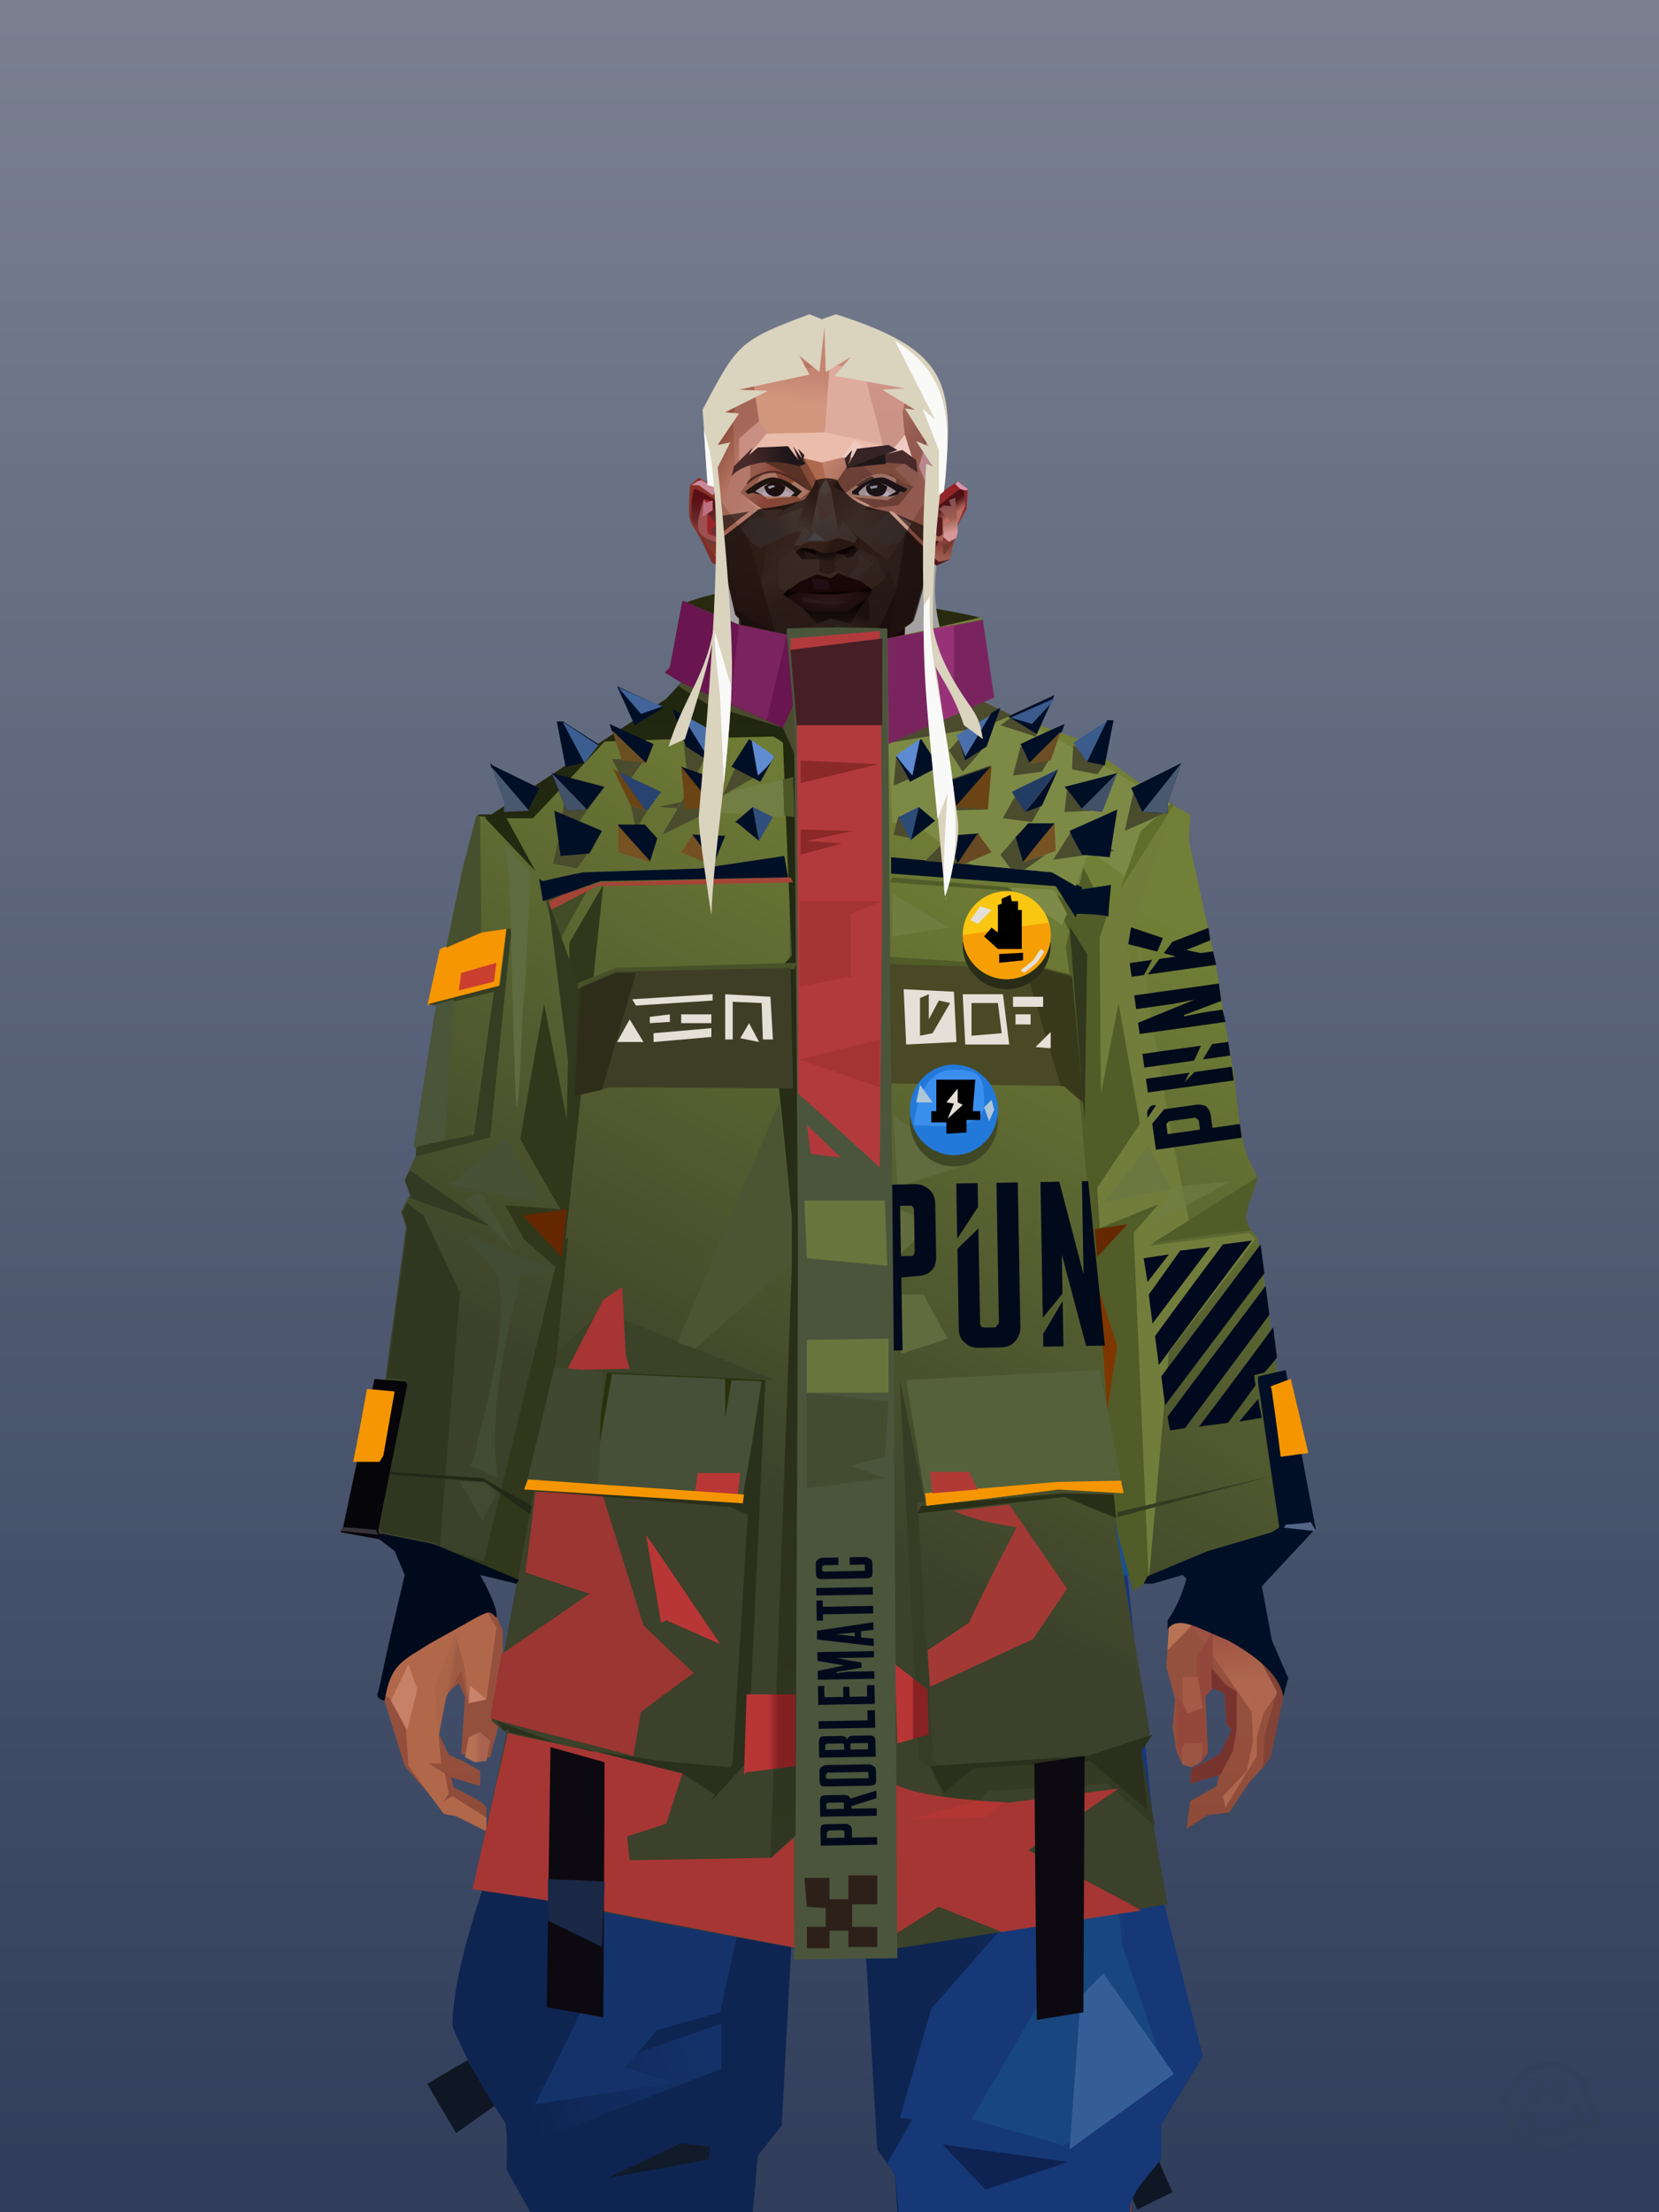 <?xml version="1.0" encoding="UTF-8"?>
<svg width="1320px" height="1760px" viewBox="0 0 1320 1760" version="1.1" xmlns="http://www.w3.org/2000/svg" xmlns:xlink="http://www.w3.org/1999/xlink">
<defs >
<linearGradient x1="50%" y1="0%" x2="50%" y2="100%" id="id-bg-20-test-0">
<stop stop-color="#7a8090" offset="0%">
</stop >
<stop stop-color="#303e5b" offset="100%">
</stop >
</linearGradient >
</defs >
<g id="id-bg-20-test-1">
<rect fill="url(#id-bg-20-test-0)" width="1320" height="1760" x="0" y="0" id="id-bg-20-test-2">
</rect >
</g >
<defs >
</defs >
<path d="M 577 471 C 642 470 676 470 677 472 C 677 473 784 490 780 492 C 775 496 726 548 659 548 C 643 548 605 525 545 480 C 548 478 565 473 577 471 Z" fill="#282a10" id="id-male-4_spike_jacket_green_back-0">
</path >
<defs >
</defs >
<path d="M 789 606 L 537 607 C 541 592 556 546 563 533 C 569 526 573 458 573 451 C 647 447 703 445 740 444 C 743 444 745 444 746 445 C 733 523 786 550 789 606 Z" fill="#a2a2a2" id="id-male-5_22_hair_back-0">
</path >
<defs >
<linearGradient x1="50%" y1="6%" x2="50%" y2="100%" id="id-male-6.6_base_3-0">
<stop stop-color="#b37355" offset="0%">
</stop >
<stop stop-color="#c58b67" offset="8%">
</stop >
<stop stop-color="#a5684c" offset="20%">
</stop >
<stop stop-color="#975844" offset="34%">
</stop >
<stop stop-color="#934f3c" offset="71%">
</stop >
<stop stop-color="#602521" offset="100%">
</stop >
</linearGradient >
<linearGradient x1="50%" y1="-10%" x2="50%" y2="84%" id="id-male-6.6_base_3-1">
<stop stop-color="#a86549" offset="0%">
</stop >
<stop stop-color="#c1845e" offset="49%">
</stop >
<stop stop-color="#ab6a54" offset="100%">
</stop >
</linearGradient >
<linearGradient x1="57%" y1="50%" x2="47%" y2="56%" id="id-male-6.6_base_3-2">
<stop stop-color="#7a3a33" offset="0%">
</stop >
<stop stop-color="#783731" offset="100%">
</stop >
</linearGradient >
<linearGradient x1="45%" y1="35%" x2="55%" y2="47%" id="id-male-6.6_base_3-3">
<stop stop-color="#a66552" offset="0%">
</stop >
<stop stop-color="#824237" offset="100%">
</stop >
</linearGradient >
<linearGradient x1="54%" y1="31%" x2="47%" y2="81%" id="id-male-6.6_base_3-4">
<stop stop-color="#a5684e" offset="0%">
</stop >
<stop stop-color="#a7644c" offset="20%">
</stop >
<stop stop-color="#8a4938" offset="71%">
</stop >
<stop stop-color="#854739" offset="81%">
</stop >
<stop stop-color="#824036" offset="100%">
</stop >
</linearGradient >
<linearGradient x1="43%" y1="38%" x2="54%" y2="44%" id="id-male-6.6_base_3-5">
<stop stop-color="#aa6548" offset="0%">
</stop >
<stop stop-color="#9e5b43" offset="100%">
</stop >
</linearGradient >
<linearGradient x1="46%" y1="8%" x2="58%" y2="82%" id="id-male-6.6_base_3-6">
<stop stop-color="#c9906f" offset="0%">
</stop >
<stop stop-color="#a45848" offset="100%">
</stop >
</linearGradient >
<linearGradient x1="50%" y1="41%" x2="49%" y2="65%" id="id-male-6.6_base_3-7">
<stop stop-color="#622b30" offset="0%">
</stop >
<stop stop-color="#a8594b" offset="27%">
</stop >
<stop stop-color="#ab6f54" offset="100%">
</stop >
</linearGradient >
<linearGradient x1="63%" y1="4%" x2="25%" y2="77%" id="id-male-6.6_base_3-8">
<stop stop-color="#d2a185" offset="0%">
</stop >
<stop stop-color="#d5a88f" offset="55%">
</stop >
<stop stop-color="#b97a5d" offset="100%">
</stop >
</linearGradient >
<linearGradient x1="50%" y1="23%" x2="41%" y2="77%" id="id-male-6.6_base_3-9">
<stop stop-color="#7f3531" offset="0%">
</stop >
<stop stop-color="#9d4d4c" offset="100%">
</stop >
</linearGradient >
<linearGradient x1="47%" y1="22%" x2="55%" y2="89%" id="id-male-6.6_base_3-10">
<stop stop-color="#b57159" offset="0%">
</stop >
<stop stop-color="#bc8971" offset="100%">
</stop >
</linearGradient >
<linearGradient x1="86%" y1="87%" x2="11%" y2="66%" id="id-male-6.6_base_3-11">
<stop stop-color="#9e5c4a" offset="0%">
</stop >
<stop stop-color="#8c4e40" offset="100%">
</stop >
</linearGradient >
<linearGradient x1="71%" y1="11%" x2="50%" y2="100%" id="id-male-6.6_base_3-12">
<stop stop-color="#b27255" offset="0%">
</stop >
<stop stop-color="#a5684c" offset="100%" stop-opacity="0">
</stop >
</linearGradient >
<linearGradient x1="66%" y1="46%" x2="56%" y2="43%" id="id-male-6.6_base_3-13">
<stop stop-color="#8e5040" offset="0%">
</stop >
<stop stop-color="#7d403a" offset="100%">
</stop >
</linearGradient >
<linearGradient x1="100%" y1="41%" x2="50%" y2="63%" id="id-male-6.6_base_3-14">
<stop stop-color="#712725" offset="0%">
</stop >
<stop stop-color="#732825" offset="100%">
</stop >
</linearGradient >
<linearGradient x1="69%" y1="20%" x2="50%" y2="100%" id="id-male-6.6_base_3-15">
<stop stop-color="#925342" offset="0%">
</stop >
<stop stop-color="#9d5a48" offset="100%">
</stop >
</linearGradient >
<linearGradient x1="36%" y1="20%" x2="57%" y2="81%" id="id-male-6.6_base_3-16">
<stop stop-color="#b07254" offset="0%">
</stop >
<stop stop-color="#b37355" offset="100%">
</stop >
</linearGradient >
<linearGradient x1="26%" y1="83%" x2="92%" y2="50%" id="id-male-6.6_base_3-17">
<stop stop-color="#c48864" offset="0%" stop-opacity="0">
</stop >
<stop stop-color="#c38b6b" offset="99%">
</stop >
</linearGradient >
<linearGradient x1="17%" y1="56%" x2="85%" y2="45%" id="id-male-6.6_base_3-18">
<stop stop-color="#d0a183" offset="0%" stop-opacity="0">
</stop >
<stop stop-color="#d0a183" offset="51%">
</stop >
<stop stop-color="#c68e6e" offset="100%">
</stop >
</linearGradient >
<linearGradient x1="17%" y1="24%" x2="74%" y2="87%" id="id-male-6.6_base_3-19">
<stop stop-color="#c78e6c" offset="0%">
</stop >
<stop stop-color="#b87755" offset="100%">
</stop >
</linearGradient >
<linearGradient x1="26%" y1="42%" x2="80%" y2="75%" id="id-male-6.6_base_3-20">
<stop stop-color="#d9b09c" offset="0%">
</stop >
<stop stop-color="#d5a88f" offset="100%" stop-opacity="0">
</stop >
</linearGradient >
<linearGradient x1="29%" y1="56%" x2="77%" y2="50%" id="id-male-6.6_base_3-21">
<stop stop-color="#cda484" offset="0%">
</stop >
<stop stop-color="#cb9d7c" offset="100%" stop-opacity="0">
</stop >
</linearGradient >
<linearGradient x1="74%" y1="24%" x2="34%" y2="74%" id="id-male-6.6_base_3-22">
<stop stop-color="#c38260" offset="0%">
</stop >
<stop stop-color="#c58865" offset="100%">
</stop >
</linearGradient >
<linearGradient x1="66%" y1="100%" x2="40%" y2="0%" id="id-male-6.6_base_3-23">
<stop stop-color="#bc7a58" offset="0%">
</stop >
<stop stop-color="#d7aa98" offset="46%">
</stop >
<stop stop-color="#c28360" offset="100%">
</stop >
</linearGradient >
<linearGradient x1="52%" y1="13%" x2="59%" y2="75%" id="id-male-6.6_base_3-24">
<stop stop-color="#92463b" offset="0%">
</stop >
<stop stop-color="#af684f" offset="100%">
</stop >
</linearGradient >
<linearGradient x1="28%" y1="76%" x2="73%" y2="20%" id="id-male-6.6_base_3-25">
<stop stop-color="#b87356" offset="0%">
</stop >
<stop stop-color="#91453a" offset="67%">
</stop >
<stop stop-color="#a15745" offset="100%">
</stop >
</linearGradient >
<linearGradient x1="50%" y1="0%" x2="50%" y2="100%" id="id-male-6.6_base_3-26">
<stop stop-color="#9a5242" offset="0%">
</stop >
<stop stop-color="#6c2b27" offset="100%">
</stop >
</linearGradient >
<linearGradient x1="66%" y1="59%" x2="24%" y2="66%" id="id-male-6.6_base_3-27">
<stop stop-color="#a36149" offset="0%">
</stop >
<stop stop-color="#c07f5d" offset="100%">
</stop >
</linearGradient >
<linearGradient x1="41%" y1="11%" x2="55%" y2="61%" id="id-male-6.6_base_3-28">
<stop stop-color="#cd9781" offset="0%">
</stop >
<stop stop-color="#b4705c" offset="100%">
</stop >
</linearGradient >
<linearGradient x1="19%" y1="58%" x2="66%" y2="43%" id="id-male-6.6_base_3-29">
<stop stop-color="#d3a389" offset="0%">
</stop >
<stop stop-color="#c38761" offset="100%">
</stop >
</linearGradient >
<linearGradient x1="73%" y1="50%" x2="30%" y2="53%" id="id-male-6.6_base_3-30">
<stop stop-color="#9b5f42" offset="0%">
</stop >
<stop stop-color="#b67b61" offset="100%">
</stop >
</linearGradient >
<linearGradient x1="31%" y1="0%" x2="50%" y2="100%" id="id-male-6.6_base_3-31">
<stop stop-color="#d5a897" offset="0%">
</stop >
<stop stop-color="#d1a08e" offset="100%">
</stop >
</linearGradient >
<linearGradient x1="29%" y1="43%" x2="65%" y2="100%" id="id-male-6.6_base_3-32">
<stop stop-color="#d29d85" offset="0%">
</stop >
<stop stop-color="#c18265" offset="100%">
</stop >
</linearGradient >
<linearGradient x1="13%" y1="78%" x2="84%" y2="50%" id="id-male-6.6_base_3-33">
<stop stop-color="#b77456" offset="0%">
</stop >
<stop stop-color="#aa6244" offset="100%">
</stop >
</linearGradient >
<linearGradient x1="50%" y1="0%" x2="36%" y2="100%" id="id-male-6.6_base_3-34">
<stop stop-color="#d1a187" offset="0%">
</stop >
<stop stop-color="#cc957e" offset="100%">
</stop >
</linearGradient >
<linearGradient x1="50%" y1="28%" x2="64%" y2="55%" id="id-male-6.6_base_3-35">
<stop stop-color="#cf9d80" offset="0%">
</stop >
<stop stop-color="#c38869" offset="100%">
</stop >
</linearGradient >
<linearGradient x1="40%" y1="55%" x2="62%" y2="71%" id="id-male-6.6_base_3-36">
<stop stop-color="#b47251" offset="0%">
</stop >
<stop stop-color="#ba7b58" offset="100%">
</stop >
</linearGradient >
<linearGradient x1="9%" y1="37%" x2="88%" y2="55%" id="id-male-6.6_base_3-37">
<stop stop-color="#9d5d46" offset="0%">
</stop >
<stop stop-color="#86473b" offset="100%">
</stop >
</linearGradient >
<linearGradient x1="62%" y1="19%" x2="50%" y2="100%" id="id-male-6.6_base_3-38">
<stop stop-color="#b06a4d" offset="0%">
</stop >
<stop stop-color="#8e483a" offset="100%">
</stop >
</linearGradient >
<linearGradient x1="45%" y1="18%" x2="51%" y2="67%" id="id-male-6.6_base_3-39">
<stop stop-color="#d29f88" offset="0%">
</stop >
<stop stop-color="#be7f5d" offset="100%">
</stop >
</linearGradient >
<linearGradient x1="50%" y1="43%" x2="50%" y2="100%" id="id-male-6.6_base_3-40">
<stop stop-color="#ca9076" offset="0%">
</stop >
<stop stop-color="#ab6344" offset="100%">
</stop >
</linearGradient >
<linearGradient x1="45%" y1="50%" x2="58%" y2="50%" id="id-male-6.6_base_3-41">
<stop stop-color="#9d5d49" offset="0%">
</stop >
<stop stop-color="#be836d" offset="100%">
</stop >
</linearGradient >
<linearGradient x1="33%" y1="74%" x2="77%" y2="42%" id="id-male-6.6_base_3-42">
<stop stop-color="#a8644f" offset="0%">
</stop >
<stop stop-color="#b6765a" offset="100%">
</stop >
</linearGradient >
<linearGradient x1="63%" y1="59%" x2="38%" y2="59%" id="id-male-6.6_base_3-43">
<stop stop-color="#a86451" offset="0%">
</stop >
<stop stop-color="#b77154" offset="100%">
</stop >
</linearGradient >
<linearGradient x1="50%" y1="0%" x2="50%" y2="100%" id="id-male-6.6_base_3-44">
<stop stop-color="#bd907d" offset="0%">
</stop >
<stop stop-color="#9e5744" offset="100%">
</stop >
</linearGradient >
<linearGradient x1="47%" y1="47%" x2="53%" y2="50%" id="id-male-6.6_base_3-45">
<stop stop-color="#c19b86" offset="0%">
</stop >
<stop stop-color="#9e5744" offset="100%">
</stop >
</linearGradient >
<linearGradient x1="50%" y1="0%" x2="50%" y2="100%" id="id-male-6.6_base_3-46">
<stop stop-color="#ac6553" offset="0%">
</stop >
<stop stop-color="#9e5644" offset="100%">
</stop >
</linearGradient >
<linearGradient x1="50%" y1="0%" x2="50%" y2="100%" id="id-male-6.6_base_3-47">
<stop stop-color="#b28775" offset="0%">
</stop >
<stop stop-color="#b68776" offset="100%">
</stop >
</linearGradient >
<linearGradient x1="0%" y1="55%" x2="100%" y2="55%" id="id-male-6.6_base_3-48">
<stop stop-color="#a2675e" offset="0%">
</stop >
<stop stop-color="#8f4f4c" offset="100%">
</stop >
</linearGradient >
<linearGradient x1="50%" y1="0%" x2="50%" y2="100%" id="id-male-6.6_base_3-49">
<stop stop-color="#af8873" offset="0%">
</stop >
<stop stop-color="#93493e" offset="100%">
</stop >
</linearGradient >
<linearGradient x1="49%" y1="20%" x2="52%" y2="96%" id="id-male-6.6_base_3-50">
<stop stop-color="#9b5650" offset="0%">
</stop >
<stop stop-color="#984d3f" offset="100%">
</stop >
</linearGradient >
<linearGradient x1="50%" y1="0%" x2="50%" y2="100%" id="id-male-6.6_base_3-51">
<stop stop-color="#5a1d24" offset="0%">
</stop >
<stop stop-color="#72332b" offset="100%">
</stop >
</linearGradient >
<linearGradient x1="33%" y1="47%" x2="59%" y2="56%" id="id-male-6.6_base_3-52">
<stop stop-color="#8e4d39" offset="0%">
</stop >
<stop stop-color="#7c3a31" offset="100%">
</stop >
</linearGradient >
</defs >
<g transform="translate(304,473)" id="id-male-6.6_base_3-53">
<polygon points="174 662 139 824 137 906 146 1082 171 1154 176 1211 174 1230 175 1284 287 1284 284 1265 308 1195 306 1124 345 952 343 912 353 879 362 881 371 877 383 904 391 970 434 1079 457 1202 475 1252 475 1284 596 1284 600 1225 591 1146 609 1103 612 997 596 842 545 671 539 640 528 606 531 569 509 498 522 403 539 360 539 348 563 464 576 498 585 574 637 704 646 760 646 778 626 822 624 853 631 879 629 901 632 920 637 931 647 931 657 920 655 877 659 867 670 874 672 899 676 903 667 923 644 934 643 945 666 939 664 948 643 960 640 982 657 971 674 969 690 945 701 933 704 926 707 923 713 892 718 871 704 832 696 786 703 768 693 725 693 521 652 425 629 282 626 203 612 175 567 156 548 141 530 139 479 114 422 73 416 42 415 1 285 0 284 73 279 83 242 114 196 137 171 139 155 156 108 175 91 228 91 287 68 431 30 516 23 602 28 725 16 764 21 782 0 874 18 932 49 968 59 970 83 982 83 965 78 960 57 949 55 941 78 948 78 936 66 929 53 923 45 906 51 875 61 866 66 877 63 922 75 927 86 925 93 899 90 877 96 856 96 824 75 778 77 738 108 637 139 562 142 495 159 458 180 358 199 403 203 461 211 504 188 564 191 608" fill="url(#id-male-6.6_base_3-0)" id="id-male-6.6_base_3-54">
</polygon >
<polygon points="91 287 68 431 30 516 23 602 72 688 117 614 98 452 109 469 123 336 102 372 109 294 88 309 109 285" fill="url(#id-male-6.6_base_3-1)" id="id-male-6.6_base_3-54">
</polygon >
<polygon points="383 906 391 972 434 1081 457 1204 475 1254 475 1287 596 1287 600 1226 591 1148 609 1105 612 999 602 904 584 908 584 846 535 683 456 705 382 878" fill="url(#id-male-6.6_base_3-2)" id="id-male-6.6_base_3-54">
</polygon >
<polygon points="137 907 146 1083 171 1156 176 1212 174 1232 175 1286 175 1287 287 1287 284 1266 308 1197 306 1126 345 954 343 923 293 814 263 724 247 711" fill="url(#id-male-6.6_base_3-3)" id="id-male-6.6_base_3-54">
</polygon >
<polygon points="545 673 539 641 528 608 531 571 509 500 522 405 539 361 539 350 563 465 576 500 601 540 660 491 688 529 652 427 629 283 626 205 612 177 568 157 548 142 530 141 479 116 422 75 416 44 415 3 360 3 360 715 462 724" fill="url(#id-male-6.6_base_3-4)" id="id-male-6.6_base_3-54">
</polygon >
<polygon points="83 984 59 972 49 970 21 932 19 903 7 879 0 874 11 824 38 786 38 814 56 786 78 800 91 822 83 879 69 882 63 855 51 877 45 908 47 930 37 930 50 938 53 954 49 960 56 956 83 973" fill="#b1684a" id="id-male-6.6_base_3-59">
</polygon >
<polygon points="66 855 69 882 63 855 51 877 45 908 42 870 58 825" fill="url(#id-male-6.6_base_3-5)" id="id-male-6.6_base_3-59">
</polygon >
<polygon points="83 879 69 882 70 868" fill="#c7846a" id="id-male-6.6_base_3-59">
</polygon >
<polygon points="481 376 513 349 558 291 522 368" fill="#885f60" id="id-male-6.6_base_3-62">
</polygon >
<polygon points="313 697 260 560 246 448 259 424 355 408 361 366 317 404 285 409 267 378 313 343 394 351 431 378 420 404 368 399 371 404 449 421 466 441 449 510 466 547 406 697 358 717" fill="url(#id-male-6.6_base_3-6)" id="id-male-6.6_base_3-63">
</polygon >
<polygon points="410 90 430 82 423 76 416 45 416 7 286 9 286 48 283 76 278 86 244 114 195 139 366 139 390 70 410 26" fill="url(#id-male-6.6_base_3-7)" id="id-male-6.6_base_3-64">
</polygon >
<polygon points="182 180 133 231 97 289 97 231 113 182 165 159" fill="url(#id-male-6.6_base_3-8)" id="id-male-6.6_base_3-65">
</polygon >
<polygon points="346 107 384 55 409 31 414 23 299 31" fill="url(#id-male-6.6_base_3-9)" id="id-male-6.6_base_3-66">
</polygon >
<polygon points="287 93 295 32 323 129" fill="url(#id-male-6.6_base_3-10)" id="id-male-6.6_base_3-67">
</polygon >
<polygon points="336 139 314 151 270 146 224 139" fill="#e2b4a4" id="id-male-6.6_base_3-68">
</polygon >
<polygon points="410 84 409 136 461 129" fill="url(#id-male-6.6_base_3-11)" id="id-male-6.6_base_3-69">
</polygon >
<polygon points="173 246 167 286 191 351 263 386 328 330 359 330 359 152 348 139 336 139 309 152" fill="url(#id-male-6.6_base_3-12)" id="id-male-6.6_base_3-70">
</polygon >
<polygon points="464 159 516 190 500 159" fill="url(#id-male-6.6_base_3-13)" id="id-male-6.6_base_3-71">
</polygon >
<polygon points="302 31 346 72 382 62 409 37 416 28 416 13" fill="url(#id-male-6.6_base_3-14)" id="id-male-6.6_base_3-72">
</polygon >
<polygon points="263 151 191 202 219 151" fill="#b17054" id="id-male-6.6_base_3-73">
</polygon >
<polygon points="154 206 170 170 122 188" fill="#deb7a9" id="id-male-6.6_base_3-74">
</polygon >
<polygon points="358 285 344 299 323 318 305 354 358 345 354 305" fill="url(#id-male-6.6_base_3-15)" id="id-male-6.6_base_3-75">
</polygon >
<polygon points="260 361 265 387 203 371 191 347" fill="#94523b" id="id-male-6.6_base_3-76">
</polygon >
<polygon points="198 362 181 359 167 284" fill="#5e2227" id="id-male-6.6_base_3-77">
</polygon >
<polygon points="477 341 477 335 488 326 496 325 509 338 496 348 485 354" fill="#5d2221" id="id-male-6.6_base_3-78">
</polygon >
<polygon points="314 151 342 220 317 293 237 351 209 318 172 251 185 205 270 146" fill="url(#id-male-6.6_base_3-16)" id="id-male-6.6_base_3-79">
</polygon >
<polygon points="314 151 330 238 209 318 172 251 185 205 270 146" fill="url(#id-male-6.6_base_3-17)" id="id-male-6.6_base_3-79">
</polygon >
<polygon points="314 151 350 205 220 227 185 205 270 146" fill="url(#id-male-6.6_base_3-18)" opacity="0.369" id="id-male-6.6_base_3-79">
</polygon >
<polygon points="211 335 223 322 242 327 244 332 235 353 213 349" fill="#642b26" id="id-male-6.6_base_3-82">
</polygon >
<polygon points="224 339 226 342 226 345 222 349 235 350 242 333 230 338 227 335" fill="#70434f" id="id-male-6.6_base_3-83">
</polygon >
<polygon points="488 343 491 347 486 351 479 338 489 327 495 327 493 336" fill="#6f373c" id="id-male-6.6_base_3-84">
</polygon >
<polygon points="485 339 488 343 493 337" fill="#92523e" id="id-male-6.6_base_3-85">
</polygon >
<polygon points="359 162 359 291 406 325 455 347 529 267 463 182 415 166" fill="url(#id-male-6.6_base_3-19)" id="id-male-6.6_base_3-86">
</polygon >
<polygon points="359 178 359 281 391 302 391 249 489 270 461 189 415 166" fill="url(#id-male-6.6_base_3-20)" id="id-male-6.6_base_3-86">
</polygon >
<polygon points="359 178 359 219 472 220 461 189 415 166 371 163" fill="url(#id-male-6.6_base_3-21)" id="id-male-6.6_base_3-86">
</polygon >
<polygon points="358 178 372 168 440 156 413 137 378 158 411 80 396 60 358 146" fill="url(#id-male-6.6_base_3-22)" id="id-male-6.6_base_3-89">
</polygon >
<polygon points="346 140 358 152 372 129 400 48 369 86 364 130" fill="#d3a08c" id="id-male-6.6_base_3-90">
</polygon >
<polygon points="591 281 601 226 559 159 514 159 523 138 499 156 571 263" fill="url(#id-male-6.6_base_3-23)" id="id-male-6.6_base_3-91">
</polygon >
<polygon points="609 298 626 332 629 285 627 227 614 207 617 251" fill="#8581a0" id="id-male-6.6_base_3-92">
</polygon >
<polygon points="554 159 567 157 612 177 614 192 579 175 603 207 601 226" fill="#b67758" id="id-male-6.6_base_3-93">
</polygon >
<polygon points="641 823 648 826 697 896 713 873 682 781" fill="url(#id-male-6.6_base_3-24)" id="id-male-6.6_base_3-94">
</polygon >
<polygon points="625 840 700 762 688 738 679 784 648 776 626 822" fill="url(#id-male-6.6_base_3-25)" id="id-male-6.6_base_3-94">
</polygon >
<polygon points="648 862 648 845 661 825 661 870 654 878 657 922 652 929 637 929 632 914 632 893 632 877 644 888" fill="#94473b" id="id-male-6.6_base_3-96">
</polygon >
<polygon points="554 375 577 333 607 451 594 508 568 462" fill="#bb7966" id="id-male-6.6_base_3-97">
</polygon >
<polygon points="623 326 643 425 633 431 693 523 652 427 636 326 625 315" fill="#7b779a" id="id-male-6.6_base_3-98">
</polygon >
<polygon points="628 274 638 339 623 314" fill="#6f393c" id="id-male-6.6_base_3-99">
</polygon >
<polygon points="693 523 695 567 685 525 618 416 633 431" fill="#8d4e3b" id="id-male-6.6_base_3-100">
</polygon >
<polygon points="640 463 599 539 601 571 634 655 646 703 650 754 658 640 660 491" fill="#bd7b5a" id="id-male-6.6_base_3-101">
</polygon >
<polygon points="610 531 648 646 652 546 638 479" fill="#cb937c" id="id-male-6.6_base_3-101">
</polygon >
<polygon points="693 748 677 730 677 700 660 491 685 525 691 552 684 727" fill="url(#id-male-6.6_base_3-26)" id="id-male-6.6_base_3-103">
</polygon >
<polygon points="691 746 703 768 693 727 695 567 691 551 683 727" fill="#7e97bd" id="id-male-6.6_base_3-104">
</polygon >
<polygon points="260 559 310 683 355 716 263 713 238 685 195 582" fill="url(#id-male-6.6_base_3-27)" id="id-male-6.6_base_3-105">
</polygon >
<polygon points="637 931 636 919 639 914 653 914 653 922 651 929 648 931 644 933" fill="#9b5543" id="id-male-6.6_base_3-106">
</polygon >
<polygon points="637 861 637 882 641 890 653 886 649 861" fill="#a35b48" id="id-male-6.6_base_3-107">
</polygon >
<polygon points="691 871 693 912 688 936 669 956 671 965 696 924 696 909 705 877" fill="#ae664f" id="id-male-6.6_base_3-108">
</polygon >
<polygon points="703 768 684 788 693 837 712 873 702 908 701 933 707 925 718 873 704 834 697 788" fill="#824336" id="id-male-6.6_base_3-109">
</polygon >
<polygon points="667 939 643 946 644 934 657 928 667 922 676 903 672 899 670 874 660 870 660 854 671 867 680 873 680 902 677 920" fill="#77342e" id="id-male-6.6_base_3-110">
</polygon >
<polygon points="361 510 359 634 426 561 420 535" fill="url(#id-male-6.6_base_3-28)" opacity="0.626" id="id-male-6.6_base_3-111">
</polygon >
<polygon points="319 403 289 399 268 380 313 343 361 348 362 372" fill="url(#id-male-6.6_base_3-29)" id="id-male-6.6_base_3-112">
</polygon >
<polygon points="171 141 168 151 180 151 204 139 196 138" fill="url(#id-male-6.6_base_3-30)" id="id-male-6.6_base_3-113">
</polygon >
<polygon points="359 308 362 360 382 334" fill="#bb7863" opacity="0.625" id="id-male-6.6_base_3-114">
</polygon >
<polygon points="360 546 360 584 387 551 374 540" fill="url(#id-male-6.6_base_3-31)" opacity="0.626" id="id-male-6.6_base_3-115">
</polygon >
<polygon points="346 542 360 547 373 540 360 534" fill="#763735" id="id-male-6.6_base_3-116">
</polygon >
<polygon points="325 545 277 503 259 561 308 579" fill="url(#id-male-6.6_base_3-32)" opacity="0.758" id="id-male-6.6_base_3-117">
</polygon >
<polygon points="389 499 460 467 449 510 404 520" fill="url(#id-male-6.6_base_3-33)" id="id-male-6.6_base_3-118">
</polygon >
<polygon points="364 491 361 403 420 428" fill="url(#id-male-6.6_base_3-34)" opacity="0.758" id="id-male-6.6_base_3-119">
</polygon >
<polygon points="262 446 333 446 323 469 279 492" fill="url(#id-male-6.6_base_3-35)" opacity="0.758" id="id-male-6.6_base_3-120">
</polygon >
<polygon points="259 425 279 496 259 561 236 528 213 443 227 425 243 447" fill="url(#id-male-6.6_base_3-36)" id="id-male-6.6_base_3-121">
</polygon >
<polygon points="412 343 444 374 466 383 499 351 447 354 416 339" fill="url(#id-male-6.6_base_3-37)" id="id-male-6.6_base_3-122">
</polygon >
<polygon points="164 252 163 278 128 284" fill="#85483c" id="id-male-6.6_base_3-123">
</polygon >
<polygon points="58 478 88 441 88 416 69 430 66 456" fill="url(#id-male-6.6_base_3-38)" id="id-male-6.6_base_3-124">
</polygon >
<polygon points="76 684 69 634 61 517 89 474 111 569" fill="url(#id-male-6.6_base_3-39)" id="id-male-6.6_base_3-125">
</polygon >
<polygon points="53 489 47 539 69 635 76 684 53 760 40 781 16 766 28 727 23 604 28 544" fill="url(#id-male-6.6_base_3-40)" id="id-male-6.6_base_3-126">
</polygon >
<polygon points="136 452 127 497 153 460 177 340 170 300" fill="#965744" id="id-male-6.6_base_3-127">
</polygon >
<polygon points="181 359 159 460 143 497 142 514 123 532 109 514 108 490 127 497 153 460 177 340" fill="#8d4e42" id="id-male-6.6_base_3-127">
</polygon >
<polygon points="38 747 28 772 38 788 44 772" fill="#bb775c" id="id-male-6.6_base_3-129">
</polygon >
<polygon points="359 379 342 413 361 444 377 417" fill="url(#id-male-6.6_base_3-41)" id="id-male-6.6_base_3-130">
</polygon >
<polygon points="196 581 260 561 229 519" fill="url(#id-male-6.6_base_3-42)" id="id-male-6.6_base_3-131">
</polygon >
<polygon points="74 929 66 925 69 909 78 905 86 912 83 928" fill="url(#id-male-6.6_base_3-43)" id="id-male-6.6_base_3-132">
</polygon >
<polygon points="20 903 7 880 21 851 28 871" fill="#c78167" id="id-male-6.6_base_3-133">
</polygon >
<polygon points="218 1123 203 1040 191 913 171 1090 182 1169 230 1208 261 1237 270 1213 234 1175 212 1157 272 1191 281 1169" fill="url(#id-male-6.6_base_3-44)" opacity="0.808" id="id-male-6.6_base_3-134">
</polygon >
<polygon points="182 1207 181 1155 213 1106 236 1166 230 1210" fill="#a8614d" id="id-male-6.6_base_3-135">
</polygon >
<polygon points="187 902 211 1137 227 1161 275 1187 299 1137 272 1009 299 918 269 791 211 836" fill="url(#id-male-6.6_base_3-45)" id="id-male-6.6_base_3-136">
</polygon >
<polygon points="288 1079 311 1040 311 942 295 903 264 1019 275 1188 301 1137" fill="url(#id-male-6.6_base_3-46)" id="id-male-6.6_base_3-137">
</polygon >
<polygon points="584 908 604 1008 608 1106 614 998 599 887" fill="#848bb1" id="id-male-6.6_base_3-138">
</polygon >
<polygon points="430 886 488 1140 535 1115 561 925 566 886 536 816 500 786" fill="url(#id-male-6.6_base_3-47)" opacity="0.792" id="id-male-6.6_base_3-139">
</polygon >
<polygon points="581 921 588 1011 584 1112 576 1162 544 1046 566 886" fill="url(#id-male-6.6_base_3-48)" id="id-male-6.6_base_3-140">
</polygon >
<polygon points="561 1247 518 1200 472 1112 494 931 505 931 594 1188 579 1244" fill="url(#id-male-6.6_base_3-49)" id="id-male-6.6_base_3-141">
</polygon >
<polygon points="531 1221 539 1263 536 1269 516 1287 509 1287 500 1263 513 1199 488 1226 462 1170 472 1101 427 1010 398 877 469 771 518 739 536 818 500 787 433 890 477 1078 534 1212" fill="url(#id-male-6.6_base_3-50)" id="id-male-6.6_base_3-142">
</polygon >
<polygon points="321 1058 284 852 258 721 266 733 371 879 362 883 354 881 343 914 345 954" fill="#995346" id="id-male-6.6_base_3-143">
</polygon >
<polygon points="429 1068 424 875 536 705 454 704 380 865 384 906 391 972" fill="#9e5752" opacity="0.394" id="id-male-6.6_base_3-144">
</polygon >
<polygon points="175 1262 194 1287 206 1287 225 1226 213 1249 175 1221 174 1232" fill="#743428" id="id-male-6.6_base_3-145">
</polygon >
<polygon points="528 1227 554 1234 569 1169 549 1168" fill="#ac7064" id="id-male-6.6_base_3-146">
</polygon >
<polygon points="546 678 545 672 539 641 528 608 531 571 509 500 522 405 539 361 539 350 547 389 542 330 558 289 517 369 528 369 517 411 499 442 509 465 488 531 507 525 522 585 449 724" fill="url(#id-male-6.6_base_3-51)" id="id-male-6.6_base_3-54">
</polygon >
<polygon points="402 722 490 609 522 585 449 723" fill="#94493c" id="id-male-6.6_base_3-148">
</polygon >
<polygon points="174 664 139 826 137 907 139 937 238 690 352 886 354 881 362 883 371 879 383 906 471 773 548 712 596 844 545 673 539 641 478 697 449 723 278 705 232 657 188 566 191 610" fill="url(#id-male-6.6_base_3-52)" id="id-male-6.6_base_3-54">
</polygon >
<polygon points="189 616 211 620 190 586 190 609" fill="#813f3a" id="id-male-6.6_base_3-150">
</polygon >
<polygon points="139 836 225 709 167 697 139 826" fill="#753e2a" id="id-male-6.6_base_3-151">
</polygon >
<polygon points="518 734 596 843 547 678" fill="#622b30" id="id-male-6.6_base_3-152">
</polygon >
<polygon points="415 778 447 726 314 744 329 762" fill="#a6564c" opacity="0.52" id="id-male-6.6_base_3-54">
</polygon >
<polygon points="411 685 463 666 456 573" fill="#7a3b33" id="id-male-6.6_base_3-154">
</polygon >
</g >
<defs >
<linearGradient x1="53%" y1="5%" x2="47%" y2="91%" id="id-male-6.8_face_3-0">
<stop stop-color="#932126" offset="0%">
</stop >
<stop stop-color="#873f39" offset="82%">
</stop >
<stop stop-color="#9e5e4f" offset="100%">
</stop >
</linearGradient >
<linearGradient x1="62%" y1="61%" x2="50%" y2="36%" id="id-male-6.8_face_3-1">
<stop stop-color="#ba6e61" offset="0%">
</stop >
<stop stop-color="#4d1217" offset="100%">
</stop >
</linearGradient >
<linearGradient x1="50%" y1="13%" x2="57%" y2="81%" id="id-male-6.8_face_3-2">
<stop stop-color="#885154" offset="0%">
</stop >
<stop stop-color="#9e5e4f" offset="52%">
</stop >
<stop stop-color="#d79898" offset="100%">
</stop >
</linearGradient >
<linearGradient x1="50%" y1="0%" x2="54%" y2="88%" id="id-male-6.8_face_3-3">
<stop stop-color="#8b2f27" offset="0%">
</stop >
<stop stop-color="#803a2b" offset="100%">
</stop >
</linearGradient >
<linearGradient x1="36%" y1="75%" x2="36%" y2="18%" id="id-male-6.8_face_3-4">
<stop stop-color="#6f3938" offset="0%">
</stop >
<stop stop-color="#590f13" offset="100%">
</stop >
</linearGradient >
<linearGradient x1="33%" y1="21%" x2="62%" y2="79%" id="id-male-6.8_face_3-5">
<stop stop-color="#a56757" offset="0%">
</stop >
<stop stop-color="#b57363" offset="10%">
</stop >
<stop stop-color="#b9735d" offset="53%">
</stop >
<stop stop-color="#d0907a" offset="70%">
</stop >
<stop stop-color="#aa6e5a" offset="88%">
</stop >
<stop stop-color="#ad7464" offset="100%">
</stop >
</linearGradient >
<linearGradient x1="28%" y1="56%" x2="79%" y2="54%" id="id-male-6.8_face_3-6">
<stop stop-color="#c89a8a" offset="0%">
</stop >
<stop stop-color="#e0ad98" offset="16%">
</stop >
<stop stop-color="#c08c7d" offset="100%">
</stop >
</linearGradient >
<linearGradient x1="68%" y1="59%" x2="18%" y2="46%" id="id-male-6.8_face_3-7">
<stop stop-color="#b78372" offset="0%">
</stop >
<stop stop-color="#b4786a" offset="100%">
</stop >
</linearGradient >
<linearGradient x1="26%" y1="17%" x2="91%" y2="50%" id="id-male-6.8_face_3-8">
<stop stop-color="#945344" offset="0%">
</stop >
<stop stop-color="#b3715e" offset="16%">
</stop >
<stop stop-color="#cb8c74" offset="51%">
</stop >
<stop stop-color="#935a4f" offset="100%">
</stop >
</linearGradient >
<linearGradient x1="45%" y1="16%" x2="52%" y2="84%" id="id-male-6.8_face_3-9">
<stop stop-color="#9f6554" offset="0%">
</stop >
<stop stop-color="#925343" offset="100%">
</stop >
</linearGradient >
<linearGradient x1="91%" y1="32%" x2="50%" y2="77%" id="id-male-6.8_face_3-10">
<stop stop-color="#9d6655" offset="0%">
</stop >
<stop stop-color="#a96c5d" offset="100%">
</stop >
</linearGradient >
<linearGradient x1="72%" y1="40%" x2="61%" y2="55%" id="id-male-6.8_face_3-11">
<stop stop-color="#734233" offset="0%">
</stop >
<stop stop-color="#ae705b" offset="100%">
</stop >
</linearGradient >
<linearGradient x1="50%" y1="33%" x2="50%" y2="100%" id="id-male-6.8_face_3-12">
<stop stop-color="#1e0d0c" offset="0%">
</stop >
<stop stop-color="#7f4d40" offset="100%">
</stop >
</linearGradient >
<linearGradient x1="34%" y1="50%" x2="87%" y2="60%" id="id-male-6.8_face_3-13">
<stop stop-color="#d09a88" offset="0%">
</stop >
<stop stop-color="#c38774" offset="100%">
</stop >
</linearGradient >
<linearGradient x1="14%" y1="54%" x2="60%" y2="65%" id="id-male-6.8_face_3-14">
<stop stop-color="#945b4b" offset="0%">
</stop >
<stop stop-color="#894336" offset="50%">
</stop >
<stop stop-color="#824937" offset="100%">
</stop >
</linearGradient >
<linearGradient x1="50%" y1="0%" x2="50%" y2="100%" id="id-male-6.8_face_3-15">
<stop stop-color="#ce9386" offset="0%">
</stop >
<stop stop-color="#c99387" offset="100%">
</stop >
</linearGradient >
<linearGradient x1="50%" y1="9%" x2="44%" y2="54%" id="id-male-6.8_face_3-16">
<stop stop-color="#c58372" offset="0%">
</stop >
<stop stop-color="#d2977f" offset="100%">
</stop >
</linearGradient >
<linearGradient x1="61%" y1="87%" x2="61%" y2="8%" id="id-male-6.8_face_3-17">
<stop stop-color="#deac9d" offset="0%" stop-opacity="0">
</stop >
<stop stop-color="#d69c96" offset="100%">
</stop >
</linearGradient >
<radialGradient cx="50%" cy="39%" r="61%" id="id-male-6.8_face_3-18" fx="50%" fy="39%" gradientTransform="translate(0.5,0.392) scale(0.254,1) rotate(90) scale(1,3) translate(-0.5,-0.392)">
<stop stop-color="#b36061" offset="0%">
</stop >
<stop stop-color="#6c2c2e" offset="100%">
</stop >
</radialGradient >
<linearGradient x1="67%" y1="12%" x2="50%" y2="100%" id="id-male-6.8_face_3-19">
<stop stop-color="#8d5644" offset="0%">
</stop >
<stop stop-color="#e0ad98" offset="100%">
</stop >
</linearGradient >
<linearGradient x1="45%" y1="50%" x2="56%" y2="52%" id="id-male-6.8_face_3-20">
<stop stop-color="#bf7357" offset="0%">
</stop >
<stop stop-color="#945741" offset="100%">
</stop >
</linearGradient >
<linearGradient x1="18%" y1="22%" x2="62%" y2="71%" id="id-male-6.8_face_3-21">
<stop stop-color="#a5624f" offset="0%">
</stop >
<stop stop-color="#c59181" offset="100%">
</stop >
</linearGradient >
<linearGradient x1="50%" y1="35%" x2="87%" y2="93%" id="id-male-6.8_face_3-22">
<stop stop-color="#eec5b7" offset="0%">
</stop >
<stop stop-color="#d1a398" offset="100%">
</stop >
</linearGradient >
<linearGradient x1="50%" y1="115%" x2="50%" y2="50%" id="id-male-6.8_face_3-23">
<stop stop-color="#925f51" offset="0%">
</stop >
<stop stop-color="#593128" offset="100%">
</stop >
</linearGradient >
<linearGradient x1="73%" y1="44%" x2="22%" y2="46%" id="id-male-6.8_face_3-24">
<stop stop-color="#1f1619" offset="0%">
</stop >
<stop stop-color="#492a2a" offset="100%">
</stop >
</linearGradient >
</defs >
<g transform="translate(548,259)" id="id-male-6.8_face_3-25">
<g id="id-male-6.8_face_3-26">
<g transform="translate(0,121)" id="id-male-6.8_face_3-27">
<polygon points="199 13 214 3 222 9 221 25 214 38 214 43 210 54 208 65 197 70 190 64" fill="url(#id-male-6.8_face_3-0)" id="id-male-6.8_face_3-28">
</polygon >
<polygon points="197 24 209 14 216 9 219 10 220 22 214 37 195 43" fill="url(#id-male-6.8_face_3-1)" id="id-male-6.8_face_3-29">
</polygon >
<polygon points="203 38 208 34 199 25 203 22 209 23 207 18 212 16 214 38 214 43 213 48 207 51 201 46" fill="url(#id-male-6.8_face_3-2)" id="id-male-6.8_face_3-28">
</polygon >
<polygon points="212 5 214 3 222 9 222 10 219 10 216 9" fill="#d497ad" id="id-male-6.8_face_3-28">
</polygon >
<polygon points="208 65 197 70 190 64 194 42 199 50 193 62 199 67" fill="#50151b" id="id-male-6.8_face_3-28">
</polygon >
<polygon points="203 62 202 54 211 50" fill="#723c31" id="id-male-6.8_face_3-33">
</polygon >
<polygon points="196 50 202 51 203 42 196 46" fill="#a06051" id="id-male-6.8_face_3-34">
</polygon >
<polygon points="194 45 199 47 202 45 202 32 197 31" fill="#561b1f" id="id-male-6.8_face_3-35">
</polygon >
<path d="M 30 70 C 24 70 20 69 19 68 C 17 66 12 52 8 46 C 4 39 2 38 1 33 C 0 30 0 21 1 6 L 8 0 L 23 9 L 30 70 Z" fill="url(#id-male-6.8_face_3-3)" id="id-male-6.8_face_3-36">
</path >
<polygon points="8 6 2 6 7 3 10 2 23 9 19 14" fill="#c9899b" id="id-male-6.8_face_3-36">
</polygon >
<path d="M 26 68 C 23 69 20 69 19 68 C 17 66 12 52 8 46 C 7 44 6 43 6 42 C 9 45 10 47 12 48 C 13 50 14 52 16 56 L 26 68 Z" fill="#7e2e28" id="id-male-6.8_face_3-36">
</path >
<polygon points="26 68 29 65 27 53 20 61" fill="#954b3f" id="id-male-6.8_face_3-36">
</polygon >
<path d="M 23 19 C 12 12 6 9 5 9 C 3 10 2 18 2 33 L 17 53 L 26 52 L 23 19 Z" fill="url(#id-male-6.8_face_3-4)" id="id-male-6.8_face_3-40">
</path >
<polygon points="12 17 19 19 18 26 15 28 22 38 21 49 12 44" fill="#9c2429" id="id-male-6.8_face_3-41">
</polygon >
<path d="M 27 53 C 16 50 10 47 8 42 C 6 38 8 30 12 17 L 15 23 C 15 36 14 42 15 43 C 15 45 18 46 25 48 L 27 53 Z" fill="#9e4f4f" id="id-male-6.8_face_3-42">
</path >
<polygon points="11 31 19 26 19 18 14 20 12 18" fill="#c07080" id="id-male-6.8_face_3-43">
</polygon >
<polygon points="20 46 17 42 22 37 25 48" fill="#6a3032" id="id-male-6.8_face_3-44">
</polygon >
</g >
<g transform="translate(18,0)" id="id-male-6.8_face_3-45">
<path d="M 20 231 C 18 227 11 201 5 153 C 3 140 2 128 1 117 C -1 91 4 63 8 49 C 9 46 16 35 16 34 C 30 20 56 0 94 0 C 157 0 178 45 181 51 C 183 57 183 111 181 144 C 178 177 162 232 160 235 C 158 239 124 261 119 264 C 113 266 74 267 69 264 C 64 261 22 235 20 231 Z" fill="url(#id-male-6.8_face_3-5)" id="id-male-6.8_face_3-46">
</path >
<polygon points="7 140 17 117 33 106 149 120 167 144 154 168 73 161 39 177 29 171" fill="url(#id-male-6.8_face_3-6)" id="id-male-6.8_face_3-47">
</polygon >
<polygon points="7 140 17 117 33 106 31 136 77 131 86 136 75 144 52 152 49 152 30 154 23 163" fill="url(#id-male-6.8_face_3-7)" id="id-male-6.8_face_3-47">
</polygon >
<path d="M 5 153 C 3 140 2 128 1 117 C -1 91 4 63 8 49 C 9 46 16 35 16 34 C 30 20 56 0 94 0 C 157 0 178 45 181 51 C 183 57 183 111 181 144 C 181 149 180 153 179 158 L 159 161 L 145 148 L 115 146 L 101 161 L 86 110 L 108 103 C 144 108 161 111 161 110 C 158 100 155 92 154 86 C 152 81 151 76 149 69 L 159 43 L 95 32 L 26 43 L 17 71 L 19 112 L 5 153 Z" fill="url(#id-male-6.8_face_3-8)" id="id-male-6.8_face_3-46">
</path >
<polygon points="39 209 44 175 39 177 29 171" fill="#b57154" id="id-male-6.8_face_3-47">
</polygon >
<path d="M 20 231 C 18 227 11 201 5 153 C 4 146 3 140 3 133 L 30 171 L 54 255 C 40 246 21 234 20 231 Z" fill="url(#id-male-6.8_face_3-9)" id="id-male-6.8_face_3-46">
</path >
<polygon points="120 214 141 194 148 212 132 249 115 262 65 259 56 251 73 255 98 256" fill="url(#id-male-6.8_face_3-10)" id="id-male-6.8_face_3-52">
</polygon >
<path d="M 20 231 C 19 230 19 228 18 225 L 69 256 L 115 258 L 131 246 L 148 209 L 145 247 C 134 254 122 262 119 264 C 113 266 74 267 69 264 C 64 261 22 235 20 231 Z" fill="#764037" id="id-male-6.8_face_3-46">
</path >
<polygon points="80 183 80 201 103 202 128 183 128 174 108 161" fill="#a66755" id="id-male-6.8_face_3-54">
</polygon >
<polygon points="99 197 98 188 119 178 132 185 139 201 121 214" fill="#be8572" id="id-male-6.8_face_3-55">
</polygon >
<polygon points="108 201 117 190 117 182 129 189 115 204" fill="#cc9b8c" id="id-male-6.8_face_3-56">
</polygon >
<polygon points="60 213 54 208 54 188 67 176 88 184 86 187 86 196 93 198 102 194 113 205" fill="#d69b88" id="id-male-6.8_face_3-57">
</polygon >
<polygon points="49 222 65 211 125 212 126 233 120 246 75 244" fill="url(#id-male-6.8_face_3-11)" id="id-male-6.8_face_3-58">
</polygon >
<polygon points="125 214 110 238 84 237 70 222" fill="url(#id-male-6.8_face_3-12)" id="id-male-6.8_face_3-59">
</polygon >
<polygon points="69 252 62 246 95 233 113 238 123 243 121 251 98 256" fill="#ba806f" id="id-male-6.8_face_3-60">
</polygon >
<polygon points="102 249 97 237 108 240 117 246" fill="#c69384" id="id-male-6.8_face_3-61">
</polygon >
<polygon points="151 171 140 187 108 161 141 174" fill="url(#id-male-6.8_face_3-13)" id="id-male-6.8_face_3-62">
</polygon >
<polygon points="117 109 126 125 157 130 163 120 151 101" fill="#7d4c3d" id="id-male-6.8_face_3-63">
</polygon >
<polygon points="160 158 150 172 141 175 119 166 143 148" fill="#cb9d8d" id="id-male-6.8_face_3-62">
</polygon >
<polygon points="160 128 146 114 155 108 164 117 167 125 163 122" fill="#8c594e" id="id-male-6.8_face_3-65">
</polygon >
<polygon points="86 130 91 122 88 109 70 105" fill="#af694d" id="id-male-6.8_face_3-66">
</polygon >
<polygon points="23 133 41 147 57 147 80 134 85 140 87 129 74 106 31 109 31 122" fill="url(#id-male-6.8_face_3-14)" id="id-male-6.8_face_3-67">
</polygon >
<polygon points="43 109 60 118 72 128 82 133 69 109 52 105" fill="#593225" id="id-male-6.8_face_3-68">
</polygon >
<polygon points="28 138 48 154 57 146 42 147" fill="#ce9581" id="id-male-6.8_face_3-69">
</polygon >
<polygon points="94 31 159 40 152 69 154 90 145 103 90 86" fill="#deac9d" id="id-male-6.8_face_3-70">
</polygon >
<path d="M 180 154 C 175 187 161 232 160 235 C 159 237 151 243 142 249 L 154 166 L 172 136 L 180 154 Z" fill="#824a3f" id="id-male-6.8_face_3-46">
</path >
<polygon points="121 35 159 40 152 69 154 90 145 103 138 101" fill="url(#id-male-6.8_face_3-15)" id="id-male-6.8_face_3-70">
</polygon >
<polygon points="38 76 33 42 94 31 90 86 42 86" fill="url(#id-male-6.8_face_3-16)" id="id-male-6.8_face_3-73">
</polygon >
<polygon points="45 86 38 76 22 90 22 112" fill="#c98f82" id="id-male-6.8_face_3-74">
</polygon >
<path d="M 32 20 C 47 10 68 0 94 0 C 115 0 131 5 143 11 L 161 32 L 143 38 L 139 62 L 93 34 L 32 20 Z" fill="url(#id-male-6.8_face_3-17)" opacity="0.484" id="id-male-6.8_face_3-46">
</path >
<polygon points="174 133 176 78 165 112" fill="#b7868e" id="id-male-6.8_face_3-76">
</polygon >
<polygon points="167 55 176 78 169 100" fill="#854f45" id="id-male-6.8_face_3-76">
</polygon >
<polygon points="28 105 44 86 91 85 140 96 88 109 55 101" fill="#eabcab" id="id-male-6.8_face_3-78">
</polygon >
<polygon points="104 105 128 105 160 106 154 87 144 99 126 102 114 91" fill="#eecac1" id="id-male-6.8_face_3-79">
</polygon >
</g >
</g >
<g transform="translate(75,197)" id="id-male-6.8_face_3-80">
<polygon points="0 17 4 13 27 3 38 6 44 2 61 6 71 13 69 17 34 28 5 20" fill="#290b08" id="id-male-6.8_face_3-81">
</polygon >
<polygon points="12 16 4 14 13 7 27 1 38 4 44 0 60 6 68 11 59 15 49 14 38 15 24 15" fill="#621c21" id="id-male-6.8_face_3-81">
</polygon >
<polygon points="36 6 37 13 25 13 23 4" fill="#7c3a4f" id="id-male-6.8_face_3-81">
</polygon >
<path d="M 4 19 C 11 25 16 29 22 30 C 30 32 52 31 53 30 C 54 29 60 25 70 17 L 71 14 C 71 15 70 15 67 15 C 64 15 64 14 58 15 C 52 15 48 17 37 17 C 26 17 15 15 12 16 C 10 16 7 17 4 19 Z" fill="url(#id-male-6.8_face_3-18)" id="id-male-6.8_face_3-84">
</path >
<polygon points="16 19 16 23 33 24 33 25 43 25 51 22 34 23" fill="#c07aa2" opacity="0.532" id="id-male-6.8_face_3-85">
</polygon >
</g >
<polygon points="95 135 84 164 97 164 104 130 99 130" fill="url(#id-male-6.8_face_3-19)" id="id-male-6.8_face_3-86">
</polygon >
<polygon points="84 175 83 177 90 186 105 186 109 187 114 187 119 181 124 182 126 185 130 184 136 177 136 171 134 169 105 165" fill="url(#id-male-6.8_face_3-20)" id="id-male-6.8_face_3-87">
</polygon >
<polygon points="119 163 111 125 119 122 144 143" fill="url(#id-male-6.8_face_3-21)" id="id-male-6.8_face_3-88">
</polygon >
<path d="M 84 175 L 92 160 L 97 165 L 104 130 L 109 122 L 113 130 L 119 163 L 123 156 L 134 169 L 132 173 L 119 169 L 110 172 L 95 172 C 93 173 91 174 89 175 C 88 175 86 175 84 175 Z" fill="url(#id-male-6.8_face_3-22)" id="id-male-6.8_face_3-89">
</path >
<polygon points="179 128 167 143 148 145 115 128 126 112 137 110 148 120 161 118 172 126" fill="#6d4037" id="id-male-6.8_face_3-90">
</polygon >
<polygon points="102 140 104 130 108 136 113 130 116 148 104 156" fill="#e4ad96" id="id-male-6.8_face_3-89">
</polygon >
<polygon points="95 171 100 164 108 171" fill="#f0ecfd" id="id-male-6.8_face_3-92">
</polygon >
<path d="M 110 181 C 103 181 97 177 93 177 C 90 177 88 178 85 180 L 90 186 L 105 186 L 109 187 L 114 187 L 119 181 L 124 182 L 126 185 L 130 184 L 134 179 C 133 176 132 175 131 175 C 130 175 117 181 110 181 Z" fill="url(#id-male-6.8_face_3-23)" id="id-male-6.8_face_3-87">
</path >
<polygon points="92 180 94 186 105 186 97 179" fill="#895445" id="id-male-6.8_face_3-87">
</polygon >
<polygon points="117 180 131 175 132 177 124 182 119 182" fill="#290e08" id="id-male-6.8_face_3-95">
</polygon >
<polygon points="87 178 90 177 99 178 101 179 101 182 94 180" fill="#290e08" id="id-male-6.8_face_3-96">
</polygon >
<g transform="translate(34,94)" id="id-male-6.8_face_3-97">
<path d="M 0 26 C 4 21 12 17 24 15 C 35 14 45 15 54 18 L 59 16 L 49 2 L 54 14 L 45 2 L 21 3 L 14 9 L 17 3 L 2 18 L 0 26 Z" fill="url(#id-male-6.8_face_3-24)" id="id-male-6.8_face_3-98">
</path >
<polygon points="122 15 138 16 148 23 147 13 136 5 120 9" fill="#492a2a" id="id-male-6.8_face_3-99">
</polygon >
<polygon points="53 4 58 9 57 14" fill="#332325" id="id-male-6.8_face_3-100">
</polygon >
<polygon points="90 12 92 20 132 5 125 1 100 4 93 17 96 5" fill="#352325" id="id-male-6.8_face_3-101">
</polygon >
<polygon points="94 19 123 16 122 8" fill="#1f1619" id="id-male-6.8_face_3-102">
</polygon >
</g >
<path d="M 165 122 L 165 128 L 170 132 L 158 139 L 126 136 L 125 133 L 133 127 C 140 121 147 118 152 118 C 157 118 162 120 165 122 Z" fill="#9d7061" id="id-male-6.8_face_3-103">
</path >
<path d="M 136 129 L 133 127 C 139 123 143 120 146 120 L 150 123 L 136 129 Z" fill="#4f302b" id="id-male-6.8_face_3-103">
</path >
<path d="M 130 134 L 130 132 C 140 124 148 120 155 121 C 159 122 162 124 166 126 C 168 127 170 128 174 130 C 172 133 171 133 169 132 C 168 133 167 133 167 134 C 165 135 162 136 158 136 L 136 135 L 130 134 Z" fill="#1c1316" id="id-male-6.8_face_3-105">
</path >
<path d="M 135 133 L 136 135 L 158 136 L 165 132 C 158 127 153 125 149 125 C 144 125 139 128 135 133 Z" fill="#b5a7b5" id="id-male-6.8_face_3-106">
</path >
<path d="M 135 133 L 136 135 L 140 135 C 142 131 144 129 148 129 C 151 128 155 130 161 134 L 165 132 C 158 127 153 125 149 125 C 144 125 139 128 135 133 Z" fill="#a28f91" id="id-male-6.8_face_3-106">
</path >
<path d="M 149 136 C 154 136 157 134 158 128 C 154 126 151 124 149 124 C 146 124 144 126 141 128 C 141 133 143 135 149 136 Z" fill="#1b1216" id="id-male-6.8_face_3-106">
</path >
<polygon points="144 128 145 130 150 129 150 127" fill="#8f8793" id="id-male-6.8_face_3-109">
</polygon >
<polygon points="53 127 58 118 69 117 72 123 80 127 84 124 96 132 89 138 86 136 63 138 57 134" fill="#a97665" id="id-male-6.8_face_3-110">
</polygon >
<path d="M 46 126 C 48 121 54 118 63 116 C 72 114 83 119 96 132 C 84 123 75 118 68 117 C 62 117 55 119 47 126 L 46 126 Z" fill="#4e2b23" id="id-male-6.8_face_3-111">
</path >
<path d="M 47 134 L 45 132 C 55 124 63 120 69 121 C 76 122 82 126 90 132 L 86 136 L 59 135 L 51 133 L 47 134 Z" fill="#1e1410" id="id-male-6.8_face_3-112">
</path >
<path d="M 53 132 L 61 136 L 81 136 L 84 133 C 78 128 73 125 69 125 C 64 125 59 127 53 132 Z" fill="#b4a3af" id="id-male-6.8_face_3-113">
</path >
<path d="M 53 132 L 58 134 C 60 131 63 130 68 130 C 73 130 78 131 83 134 L 84 133 C 78 128 73 125 69 125 C 64 125 59 127 53 132 Z" fill="#a69398" id="id-male-6.8_face_3-113">
</path >
<path d="M 69 136 C 73 136 76 133 77 128 C 74 126 71 124 69 124 C 66 124 63 126 60 128 C 61 133 64 136 69 136 Z" fill="#1e1011" id="id-male-6.8_face_3-113">
</path >
<polygon points="63 128 64 130 69 128 67 127" fill="#999aa8" id="id-male-6.8_face_3-116">
</polygon >
</g >
<defs >
<radialGradient cx="50%" cy="0%" r="86%" id="id-male-7_shadow_facepaint-0" fx="50%" fy="0%" gradientTransform="translate(0.5,0) scale(1,0.786) rotate(90) translate(-0.5,0)">
<stop stop-color="#000000" offset="0%" stop-opacity="0.6">
</stop >
<stop stop-color="#000000" offset="100%" stop-opacity="0.814">
</stop >
</radialGradient >
<radialGradient cx="50%" cy="0%" r="86%" id="id-male-7_shadow_facepaint-0" fx="50%" fy="0%" gradientTransform="translate(0.5,0) scale(1,0.786) rotate(90) translate(-0.5,0)">
<stop stop-color="#000000" offset="0%" stop-opacity="0.6">
</stop >
<stop stop-color="#000000" offset="100%" stop-opacity="0.814">
</stop >
</radialGradient >
</defs >
<g transform="translate(521,380)" opacity="0.805" id="id-male-7_shadow_facepaint-2">
<path d="M 52 49 C 73 33 83 25 83 25 C 101 23 113 20 119 17 C 125 12 128 2 128 2 C 135 0 140 0 145 2 C 153 18 166 24 186 27 C 208 50 219 61 219 61 C 216 74 211 96 205 114 C 204 115 202 117 198 119 C 198 133 200 148 205 165 C 208 169 219 175 223 179 C 205 195 187 207 158 216 C 148 218 137 218 122 217 C 98 209 76 197 57 179 C 61 175 63 173 66 165 C 67 142 67 116 67 112 L 64 109 C 57 79 53 59 52 49 Z" fill="url(#id-male-7_shadow_facepaint-0)" id="id-male-7_shadow_facepaint-3">
</path >
<path d="M 52 49 C 73 33 83 25 83 25 C 101 23 113 20 119 17 C 125 12 128 2 128 2 C 135 0 140 0 145 2 C 153 18 166 24 186 27 C 209 50 220 61 220 61 C 217 74 212 96 206 114 C 205 115 203 117 199 119 C 198 133 200 148 205 165 C 208 169 219 175 223 179 C 205 195 187 207 158 216 C 148 218 137 218 122 217 C 98 209 76 197 57 179 C 61 175 63 173 66 165 C 67 142 67 116 67 112 L 64 109 C 57 79 53 59 52 49 Z" fill="url(#id-male-7_shadow_facepaint-0)" id="id-male-7_shadow_facepaint-3">
</path >
<path d="M 52 45 C 67 33 75 27 75 27 L 49 31 C 51 40 52 45 52 45 Z" fill="#000000" fill-opacity="0.7" id="id-male-7_shadow_facepaint-5">
</path >
<path d="M 221 58 C 201 39 192 29 192 29 L 223 42 C 222 52 221 58 221 58 Z" fill="#000000" fill-opacity="0.7" id="id-male-7_shadow_facepaint-6">
</path >
<path d="M 31 201 C 43 191 50 185 52 184 C 62 192 71 198 76 202 C 81 205 90 210 101 216 C 74 214 51 208 31 201 Z" fill="#000000" fill-opacity="0.7" id="id-male-7_shadow_facepaint-7">
</path >
<path d="M 0 219 C 12 213 20 209 26 206 C 50 214 67 219 77 221 C 111 227 133 226 133 226 L 127 238 C 64 230 21 223 0 219 Z" fill="#000000" fill-opacity="0.7" id="id-male-7_shadow_facepaint-8">
</path >
<path d="M 149 225 C 154 233 157 236 157 236 C 233 220 270 211 270 211 C 263 208 261 207 258 204 C 185 218 149 225 149 225 Z" fill="#000000" fill-opacity="0.7" id="id-male-7_shadow_facepaint-9">
</path >
<path d="M 188 212 C 208 198 221 189 228 182 L 250 199 C 209 207 188 212 188 212 Z" fill="#000000" fill-opacity="0.7" id="id-male-7_shadow_facepaint-10">
</path >
</g >
<defs >
<linearGradient x1="72%" y1="5%" x2="41%" y2="53%" id="id-male-12_baggy_pants-0">
<stop stop-color="#204c8a" offset="0%">
</stop >
<stop stop-color="#0e2552" offset="100%">
</stop >
</linearGradient >
<linearGradient x1="100%" y1="39%" x2="7%" y2="59%" id="id-male-12_baggy_pants-1">
<stop stop-color="#14326a" offset="0%">
</stop >
<stop stop-color="#0e2552" offset="100%">
</stop >
</linearGradient >
<linearGradient x1="88%" y1="21%" x2="25%" y2="81%" id="id-male-12_baggy_pants-2">
<stop stop-color="#2c5c9c" offset="0%">
</stop >
<stop stop-color="#19417e" offset="100%">
</stop >
</linearGradient >
</defs >
<g transform="translate(340,1079)" id="id-male-12_baggy_pants-3">
<path d="M 32 560 C 11 572 0 579 0 579 C 15 605 23 618 23 618 L 54 596 C 39 572 32 560 32 560 Z" fill="#101724" id="id-male-12_baggy_pants-4">
</path >
<path d="M 582 640 C 589 657 593 665 593 665 C 574 674 565 679 565 679 L 561 670 C 562 664 569 654 582 640 Z" fill="#101724" id="id-male-12_baggy_pants-5">
</path >
<path d="M 82 681 L 63 647 C 64 625 63 612 62 610 C 54 597 33 566 20 533 C 20 498 36 440 68 358 L 101 178 L 90 170 L 114 75 L 122 72 L 134 60 L 140 31 L 142 31 L 144 0 C 193 11 261 17 349 19 C 351 22 358 23 384 22 C 384 22 423 20 500 14 L 501 32 L 503 32 L 514 61 L 524 72 L 526 70 L 567 172 L 549 174 L 581 422 L 617 557 L 584 611 C 583 623 583 632 584 638 C 575 653 558 663 558 681 C 508 681 447 681 374 681 L 372 651 L 358 631 L 344 390 L 311 397 L 300 452 L 290 462 L 282 612 L 263 636 L 259 681 L 82 681 Z" fill="url(#id-male-12_baggy_pants-0)" id="id-male-12_baggy_pants-6">
</path >
<path d="M 157 179 L 154 179 L 154 178 L 107 174 L 102 178 L 89 170 L 114 75 L 121 73 L 513 66 L 513 62 L 524 73 L 566 172 L 482 184 C 485 278 487 345 489 386 C 440 387 371 387 283 386 L 282 386 L 145 386 L 152 213 L 157 179 Z" fill="#1a4682" id="id-male-12_baggy_pants-7">
</path >
<path d="M 366 642 L 386 607 L 376 606 L 401 519 L 480 429 L 425 435 L 439 389 L 483 183 L 557 173 L 583 422 L 617 557 L 584 611 C 584 624 584 633 584 638 C 572 655 559 665 559 681 C 499 681 438 681 375 681 L 372 651 L 366 642 Z" fill="#163877" id="id-male-12_baggy_pants-8">
</path >
<polygon points="234 531 234 567 63 633 73 587" fill="url(#id-male-12_baggy_pants-1)" id="id-male-12_baggy_pants-9">
</polygon >
<polygon points="143 654 224 639 225 629 202 626" fill="#111a28" id="id-male-12_baggy_pants-10">
</polygon >
<polygon points="433 607 489 511 489 490 497 398 499 227 501 227 526 197 553 469 583 557 589 568 507 628" fill="#18467f" id="id-male-12_baggy_pants-11">
</polygon >
<polygon points="444 663 410 627 423 629 510 641" fill="#0e2351" id="id-male-12_baggy_pants-12">
</polygon >
<polygon points="511 631 594 571 538 491 520 509" fill="#355e97" id="id-male-12_baggy_pants-13">
</polygon >
<path d="M 445 79 C 444 81 443 85 442 89 L 236 93 L 346 108 L 349 112 L 150 118 L 344 194 L 297 250 L 488 133 L 486 386 L 282 386 L 144 386 L 156 179 L 153 179 L 153 177 L 106 174 L 101 178 L 88 169 L 113 75 L 120 72 L 184 75 C 274 75 361 76 445 79 Z" fill="url(#id-male-12_baggy_pants-2)" id="id-male-12_baggy_pants-14">
</path >
<polygon points="326 106 185 75 121 72 134 60 288 68 297 76 252 75" fill="#0f2755" id="id-male-12_baggy_pants-15">
</polygon >
<polygon points="159 338 161 341 161 348 169 348 181 339" stroke="#979797" id="id-male-12_baggy_pants-16">
</polygon >
<polygon points="156 294 151 387 218 387" fill="#2e5090" id="id-male-12_baggy_pants-17">
</polygon >
<polygon points="386 375 373 387 384 387" fill="#375f9c" id="id-male-12_baggy_pants-18">
</polygon >
<polygon points="423 387 486 324 488 386" fill="#3d63a1" id="id-male-12_baggy_pants-19">
</polygon >
<polygon points="262 399 174 393 113 464 106 475 113 495 136 498 132 509 129 508 86 595 197 578 157 566 183 536 233 522 258 408" fill="#14336b" id="id-male-12_baggy_pants-20">
</polygon >
<polygon points="489 221 488 188 486 184 528 178" fill="#0e2351" id="id-male-12_baggy_pants-21">
</polygon >
<polygon points="127 179 152 217 152 214 156 180" fill="#111925" id="id-male-12_baggy_pants-22">
</polygon >
<polygon points="173 178 170 232 229 230 226 181" fill="#947c17" id="id-male-12_baggy_pants-23">
</polygon >
<polygon points="280 331 321 238 490 133 447 128 526 70 567 173 441 190" fill="#1c508b" id="id-male-12_baggy_pants-24">
</polygon >
<polygon points="196 149 291 235 336 200" fill="#1a508b" id="id-male-12_baggy_pants-25">
</polygon >
<polygon points="141 30 135 59 286 67 286 37 230 34" fill="#84671b" id="id-male-12_baggy_pants-26">
</polygon >
<polygon points="230 34 221 64 135 60 141 30" fill="#654a16" id="id-male-12_baggy_pants-27">
</polygon >
<polygon points="380 46 385 73 464 68 464 36" fill="#7b5c19" id="id-male-12_baggy_pants-28">
</polygon >
<polygon points="465 36 503 32 514 62 514 66 465 68" fill="#654a16" id="id-male-12_baggy_pants-29">
</polygon >
<path d="M 291 37 C 288 39 286 40 286 40 C 286 63 285 74 285 74 L 384 75 L 384 72 C 382 54 380 45 380 45 L 379 37 C 320 37 291 37 291 37 Z" fill="#111925" id="id-male-12_baggy_pants-30">
</path >
<path d="M 291 28 C 291 31 291 34 291 37 L 379 37 C 338 31 309 28 291 28 Z" fill="#111823" id="id-male-12_baggy_pants-31">
</path >
<path d="M 379 33 L 382 40 L 291 37 L 291 33 C 294 32 296 31 296 31 L 295 30 C 351 32 379 33 379 33 Z" fill="#566986" id="id-male-12_baggy_pants-32">
</path >
</g >
<defs >
<linearGradient x1="68%" y1="17%" x2="49%" y2="69%" id="id-male-17_spike_jacket_green_front-0">
<stop stop-color="#727f36" offset="0%">
</stop >
<stop stop-color="#3b412a" offset="100%">
</stop >
</linearGradient >
<linearGradient x1="56%" y1="50%" x2="51%" y2="50%" id="id-male-17_spike_jacket_green_front-1">
<stop stop-color="#872123" offset="0%">
</stop >
<stop stop-color="#b83635" offset="100%">
</stop >
</linearGradient >
<linearGradient x1="50%" y1="0%" x2="50%" y2="100%" id="id-male-17_spike_jacket_green_front-2">
<stop stop-color="#20250d" offset="0%">
</stop >
<stop stop-color="#303621" offset="100%">
</stop >
</linearGradient >
<linearGradient x1="100%" y1="50%" x2="0%" y2="50%" id="id-male-17_spike_jacket_green_front-3">
<stop stop-color="#852022" offset="33%">
</stop >
<stop stop-color="#b83635" offset="53%">
</stop >
</linearGradient >
</defs >
<g transform="translate(271,477)" id="id-male-17_spike_jacket_green_front-4">
<g transform="translate(0,0)" id="id-male-17_spike_jacket_green_front-5">
<path d="M 140 783 L 19 743 L 52 499 L 48 487 L 55 474 L 51 462 L 60 442 L 84 276 L 110 171 L 120 171 L 259 80 L 276 68 L 258 58 L 262 54 L 272 1 L 317 20 L 355 28 L 435 31 L 449 28 L 510 14 L 519 77 L 512 81 L 531 91 L 587 111 L 636 146 L 661 163 L 676 171 L 675 192 L 696 288 C 703 330 707 360 711 377 C 717 440 720 440 730 460 C 717 494 716 492 730 508 C 735 543 740 579 745 614 L 759 737 L 746 739 L 741 744 L 688 759 L 644 779 L 631 787 C 621 750 617 731 617 731 L 617 741 L 644 902 L 636 916 L 658 1038 C 587 1050 515 1062 443 1073 C 416 1076 390 1076 363 1073 C 265 1055 192 1041 143 1031 C 126 1029 113 1027 105 1026 C 108 1014 117 973 132 902 L 120 892 L 140 783 Z" fill="url(#id-male-17_spike_jacket_green_front-0)" id="id-male-17_spike_jacket_green_front-6">
</path >
<path d="M 747 739 C 763 740 773 740 776 740 C 773 724 765 682 752 613 L 730 618 L 730 623 L 747 739 Z" fill="#000f26" id="id-male-17_spike_jacket_green_front-7">
</path >
<polygon points="491 978 472 935 502 928 595 923 642 962 637 915 648 976 610 942 515 948" fill="#343b24" id="id-male-17_spike_jacket_green_front-8">
</polygon >
<path d="M 637 1043 C 622 1034 592 1019 547 995 L 619 946 L 533 957 C 487 955 456 950 442 943 C 402 956 369 975 343 1001 L 230 1003 L 228 984 L 259 974 L 274 928 L 199 916 L 133 902 L 105 1026 L 165 1035 L 364 1073 L 441 1062 L 476 1040 L 526 1060 C 585 1051 623 1045 637 1043 Z" fill="#a63634" id="id-male-17_spike_jacket_green_front-9">
</path >
<polygon points="618 731 576 714 459 727 462 721 575 711 615 712" fill="#292f16" id="id-male-17_spike_jacket_green_front-10">
</polygon >
<path d="M 643 780 L 631 503 L 652 480 L 605 500 L 603 468 L 637 417 L 637 412 L 619 319 C 610 368 605 392 605 392 L 604 269 L 610 251 L 591 213 L 584 244 L 566 232 L 439 221 L 437 225 L 565 234 L 580 264 L 577 276 L 580 298 L 557 292 C 475 287 434 284 434 284 L 435 291 L 558 296 L 580 302 L 610 654 L 618 742 L 631 789 L 643 780 Z" fill="#515c28" id="id-male-17_spike_jacket_green_front-11">
</path >
<path d="M 675 494 L 644 514 L 723 504 L 728 509 L 659 599 L 643 781 L 631 504 L 651 481 L 604 500 L 602 468 L 636 417 L 619 321 L 605 393 L 604 269 L 610 251 L 661 167 L 634 249 L 625 275 L 631 300 C 634 283 636 273 636 269 C 646 343 659 418 675 494 Z" fill="#727d3c" id="id-male-17_spike_jacket_green_front-12">
</path >
<polygon points="742 697 618 726 618 730" fill="#343b20" id="id-male-17_spike_jacket_green_front-13">
</polygon >
<polygon points="607 480 643 434 661 469" fill="#6d7841" id="id-male-17_spike_jacket_green_front-14">
</polygon >
<polygon points="646 497 664 467 708 463" fill="#727d44" fill-opacity="0.607" id="id-male-17_spike_jacket_green_front-15">
</polygon >
<path d="M 740 626 C 741 629 741 630 741 630 C 746 665 748 682 748 682 C 763 680 770 679 770 679 L 756 620 C 745 624 740 626 740 626 Z" fill="#f59601" id="id-male-17_spike_jacket_green_front-16">
</path >
<path d="M 772 734 C 775 739 776 741 776 741 C 757 743 747 744 747 744 L 752 736 C 766 735 772 734 772 734 Z" fill="#546486" id="id-male-17_spike_jacket_green_front-17">
</path >
<path d="M 670 776 L 673 779 C 669 793 664 804 658 812 C 658 814 658 817 658 819 C 667 808 681 818 706 828 C 733 843 748 858 750 873 L 754 858 L 741 828 L 733 785 L 774 741 L 747 738 L 741 742 L 690 757 L 642 777 L 639 783 L 646 783 L 670 776 Z" fill="#000f26" id="id-male-17_spike_jacket_green_front-18">
</path >
<polygon points="642 543 639 524 659 521" fill="#00091d" id="id-male-17_spike_jacket_green_front-19">
</polygon >
<polygon points="643 553 646 576 692 515 668 518" fill="#00091d" id="id-male-17_spike_jacket_green_front-20">
</polygon >
<path d="M 648 586 C 650 601 651 609 651 609 C 700 543 725 510 725 510 L 702 513 C 666 561 648 586 648 586 Z" fill="#00091d" id="id-male-17_spike_jacket_green_front-21">
</path >
<polygon points="653 618 732 513 735 536 656 641" fill="#00091d" id="id-male-17_spike_jacket_green_front-22">
</polygon >
<path d="M 658 650 C 659 657 660 661 660 661 C 668 660 672 659 672 659 L 739 569 L 736 546 C 684 615 658 650 658 650 Z" fill="#00091d" id="id-male-17_spike_jacket_green_front-23">
</path >
<path d="M 683 658 L 706 655 C 721 635 728 625 728 625 C 727 620 727 617 727 617 L 735 615 C 742 607 745 603 745 603 L 742 579 C 703 632 683 658 683 658 Z" fill="#00091d" id="id-male-17_spike_jacket_green_front-24">
</path >
<path d="M 715 654 C 727 652 733 651 733 651 L 730 636 C 720 648 715 654 715 654 Z" fill="#00091d" id="id-male-17_spike_jacket_green_front-25">
</path >
<path d="M 212 614 L 199 707 L 319 719 C 330 659 335 629 335 629 L 335 625 L 338 621 L 212 614 Z" fill="#29310c" id="id-male-17_spike_jacket_green_front-26">
</path >
<path d="M 119 890 C 151 899 167 903 167 903 C 211 914 233 920 233 920 C 237 897 239 885 239 885 C 267 864 281 854 281 854 C 254 829 241 816 241 816 C 219 746 208 711 208 711 C 172 710 155 710 155 710 C 150 753 147 774 147 774 L 198 791 L 128 839 C 122 873 119 890 119 890 Z" fill="#9b3632" id="id-male-17_spike_jacket_green_front-27">
</path >
<path d="M 200 707 L 320 719 C 330 654 335 622 335 622 L 311 621 C 308 641 306 651 306 651 L 306 620 L 216 616 C 205 677 200 707 200 707 Z" fill="#464f37" id="id-male-17_spike_jacket_green_front-28">
</path >
<path d="M 243 744 C 251 791 255 814 255 814 C 258 813 259 812 259 812 L 302 831 C 263 773 243 744 243 744 Z" fill="#b83635" id="id-male-17_spike_jacket_green_front-29">
</path >
<path d="M 284 695 C 283 705 282 710 282 710 C 305 712 316 713 316 713 L 318 695 C 296 695 284 695 284 695 Z" fill="#b93736" id="id-male-17_spike_jacket_green_front-30">
</path >
<path d="M 298 951 L 294 957 L 324 924 L 338 620 L 335 624 C 335 627 335 629 335 629 L 319 719 L 204 706 L 156 707 L 154 709 L 310 722 L 324 728 L 312 925 C 311 928 310 929 310 929 L 254 924 C 217 918 198 916 198 916 C 198 916 198 916 198 916 C 192 914 182 912 170 909 C 139 898 124 892 124 892 C 128 897 130 900 130 900 C 132 899 133 899 133 899 C 134 901 134 901 134 901 L 169 909 L 197 915 L 272 934 L 298 951 Z" fill="#29301c" id="id-male-17_spike_jacket_green_front-31">
</path >
<path d="M 79 753 L 74 750 C 47 745 33 742 33 742 C 32 740 31 739 31 739 C 46 662 53 623 53 623 C 53 622 52 621 52 621 L 37 619 L 53 500 L 49 487 L 53 480 L 66 490 L 95 551 L 79 753 Z" fill="#303721" id="id-male-17_spike_jacket_green_front-32">
</path >
<path d="M 113 733 C 120 718 124 711 124 711 C 117 705 114 702 114 702 L 95 702 L 113 733 Z" fill="#424a32" id="id-male-17_spike_jacket_green_front-33">
</path >
<path d="M 0 742 L 33 748 L 30 741 L 53 625 L 52 622 C 35 621 27 620 27 620 L 2 738 L 0 742 Z" fill="#060509" id="id-male-17_spike_jacket_green_front-34">
</path >
<path d="M 125 699 C 120 697 112 693 103 689 C 106 684 108 677 109 669 C 138 563 124 536 124 536 C 107 515 99 505 99 505 C 148 525 172 534 172 534 L 144 538 C 125 608 119 662 125 699 Z" fill="#424c32" id="id-male-17_spike_jacket_green_front-35">
</path >
<path d="M 84 756 C 104 762 114 765 114 765 C 152 609 171 531 171 531 C 154 516 146 509 146 509 C 136 491 131 482 131 482 C 160 484 175 485 175 485 C 153 448 143 429 143 429 C 155 357 162 322 162 322 C 174 383 180 414 180 414 C 182 320 182 273 182 273 C 200 242 209 227 209 227 C 189 415 179 509 179 509 L 181 508 C 174 578 171 613 171 613 L 141 780 C 103 764 84 756 84 756 Z" fill="#30371b" id="id-male-17_spike_jacket_green_front-36">
</path >
<path d="M 152 721 C 151 726 151 728 151 728 C 127 711 115 702 115 702 C 64 698 39 696 39 696 C 39 695 39 694 39 694 L 113 699 L 152 721 Z" fill="#242917" id="id-male-17_spike_jacket_green_front-37">
</path >
<path d="M 10 686 L 31 686 L 34 681 L 43 630 L 21 628 C 14 667 10 686 10 686 Z" fill="#f59602" id="id-male-17_spike_jacket_green_front-38">
</path >
<path d="M 30 869 C 28 872 30 875 35 876 C 40 847 48 845 72 830 C 123 802 116 803 124 810 C 126 802 111 776 111 776 L 140 783 L 142 780 L 78 753 L 72 751 L 32 743 L 30 747 L 43 757 L 51 776 L 40 823 L 30 869 Z" fill="#000a1d" id="id-male-17_spike_jacket_green_front-39">
</path >
<polygon points="2 738 0 741 30 744 28 740" fill="#353337" id="id-male-17_spike_jacket_green_front-40">
</polygon >
<polygon points="172 599 170 613 345 621 208 566" fill="#3a4228" id="id-male-17_spike_jacket_green_front-41">
</polygon >
<polygon points="180 613 230 612 227 601 224 547 209 557" fill="#a63533" id="id-male-17_spike_jacket_green_front-42">
</polygon >
<path d="M 349 400 L 268 591 L 282 596 C 333 551 359 528 359 528 L 359 492 L 349 400 Z" fill="#4c5433" id="id-male-17_spike_jacket_green_front-43">
</path >
<path d="M 440 411 C 442 448 443 467 443 467 L 498 450 C 459 424 440 411 440 411 Z" fill="#616c3e" id="id-male-17_spike_jacket_green_front-44">
</path >
<path d="M 472 495 L 443 523 L 443 485 C 462 492 472 495 472 495 Z" fill="#616c3e" id="id-male-17_spike_jacket_green_front-45">
</path >
<path d="M 446 600 C 471 592 483 588 483 588 C 470 565 464 553 464 553 L 443 553 C 445 584 446 600 446 600 Z" fill="#616c3e" id="id-male-17_spike_jacket_green_front-46">
</path >
<path d="M 450 621 C 461 687 466 721 466 721 C 536 713 571 708 571 708 C 606 710 623 711 623 711 L 604 613 L 450 621 Z" fill="#55613b" id="id-male-17_spike_jacket_green_front-47">
</path >
<path d="M 465 711 C 466 718 466 721 466 721 C 536 713 571 708 571 708 C 606 710 623 711 623 711 L 621 701 L 570 702 L 465 711 Z" fill="#f59601" id="id-male-17_spike_jacket_green_front-47">
</path >
<path d="M 469 694 C 470 705 471 711 471 711 C 495 709 507 708 507 708 L 500 694 C 479 694 469 694 469 694 Z" fill="#b03b36" id="id-male-17_spike_jacket_green_front-49">
</path >
<path d="M 472 930 C 464 926 460 923 460 923 C 450 722 445 621 445 621 C 458 685 465 717 465 717 L 459 719 C 468 860 472 930 472 930 Z" fill="#363d25" id="id-male-17_spike_jacket_green_front-50">
</path >
<polygon points="443 910 468 903 467 867 441 847" fill="url(#id-male-17_spike_jacket_green_front-1)" id="id-male-17_spike_jacket_green_front-51">
</polygon >
<path d="M 480 949 L 503 930 L 596 924 L 642 963 L 637 916 L 646 903 L 594 920 L 469 928 C 476 942 480 949 480 949 Z" fill="#2b301d" id="id-male-17_spike_jacket_green_front-52">
</path >
<path d="M 455 970 C 489 961 506 956 506 956 C 520 957 527 957 527 957 L 513 969 L 455 970 Z" fill="#b33633" id="id-male-17_spike_jacket_green_front-53">
</path >
<polygon points="88 465 131 428 159 479 93 467" fill="#475136" id="id-male-17_spike_jacket_green_front-54">
</polygon >
<polygon points="98 477 112 472 139 519" fill="#475136" id="id-male-17_spike_jacket_green_front-55">
</polygon >
<polygon points="55 454 119 499 55 476 56 474 51 462" fill="#333a23" id="id-male-17_spike_jacket_green_front-56">
</polygon >
<path d="M 584 250 C 597 250 606 251 611 252 C 611 246 612 238 613 227 L 587 231 L 584 250 Z" fill="#000f26" id="id-male-17_spike_jacket_green_front-57">
</path >
<path d="M 585 253 L 590 229 L 567 217 C 481 209 438 205 438 205 C 438 214 438 218 438 218 L 569 228 L 585 253 Z" fill="#000f26" id="id-male-17_spike_jacket_green_front-58">
</path >
<path d="M 439 234 L 439 268 L 484 261 C 454 243 439 234 439 234 Z" fill="#717c41" id="id-male-17_spike_jacket_green_front-59">
</path >
<polygon points="574 259 531 229 568 231 578 250" fill="#7e8a47" id="id-male-17_spike_jacket_green_front-60">
</polygon >
<path d="M 537 92 C 470 107 436 114 436 114 C 438 157 439 178 439 178 C 450 178 456 178 456 178 L 502 211 L 566 217 L 585 228 C 592 209 596 200 596 200 C 614 213 624 220 624 220 L 636 185 L 661 163 L 537 92 Z" fill="#7d8a46" id="id-male-17_spike_jacket_green_front-61">
</path >
<path d="M 637 184 C 626 216 620 231 620 231 C 649 186 663 163 663 163 L 661 162 C 645 177 637 184 637 184 Z" fill="#606d2b" id="id-male-17_spike_jacket_green_front-62">
</path >
<path d="M 631 153 C 626 174 624 184 624 184 C 645 175 655 170 655 170 L 639 169 C 634 158 631 153 631 153 Z" fill="#4b4b2e" id="id-male-17_spike_jacket_green_front-63">
</path >
<path d="M 629 150 C 635 163 638 169 638 169 C 651 170 658 170 658 170 C 658 165 658 162 658 162 L 669 130 L 629 150 Z" fill="#000f26" id="id-male-17_spike_jacket_green_front-64">
</path >
<polygon points="638 169 669 130 658 162 658 170" fill="#48586e" id="id-male-17_spike_jacket_green_front-65">
</polygon >
<path d="M 576 149 C 604 142 618 138 618 138 L 590 167 C 581 155 576 149 576 149 Z" fill="#000f26" id="id-male-17_spike_jacket_green_front-66">
</path >
<path d="M 589 167 L 606 169 L 618 138 C 599 157 589 167 589 167 Z" fill="#425068" id="id-male-17_spike_jacket_green_front-67">
</path >
<path d="M 578 151 L 576 169 L 598 168 L 590 167 C 582 156 578 151 578 151 Z" fill="#4b4b2e" id="id-male-17_spike_jacket_green_front-68">
</path >
<polygon points="567 207 581 185 616 200" fill="#4b4b2e" id="id-male-17_spike_jacket_green_front-69">
</polygon >
<path d="M 580 184 C 605 173 618 167 618 167 C 614 192 612 205 612 205 L 590 203 C 583 191 580 184 580 184 Z" fill="#000f26" id="id-male-17_spike_jacket_green_front-70">
</path >
<path d="M 527 174 C 542 176 550 177 550 177 C 555 168 558 163 558 163 L 537 156 C 530 168 527 174 527 174 Z" fill="#4b4b2e" id="id-male-17_spike_jacket_green_front-71">
</path >
<path d="M 534 153 C 541 164 545 169 545 169 L 571 135 C 546 147 534 153 534 153 Z" fill="#223c64" id="id-male-17_spike_jacket_green_front-72">
</path >
<path d="M 545 169 L 558 164 L 571 135 C 554 158 545 169 545 169 Z" fill="#000e27" id="id-male-17_spike_jacket_green_front-73">
</path >
<path d="M 541 117 C 537 132 535 140 535 140 L 558 137 L 568 120 C 550 118 541 117 541 117 Z" fill="#4b4b2e" id="id-male-17_spike_jacket_green_front-74">
</path >
<path d="M 541 115 C 546 125 548 130 548 130 C 565 113 574 105 574 105 L 576 99 C 553 109 541 115 541 115 Z" fill="#000f26" id="id-male-17_spike_jacket_green_front-75">
</path >
<path d="M 547 131 L 565 128 L 573 105 C 556 122 547 131 547 131 Z" fill="#6c4e24" id="id-male-17_spike_jacket_green_front-76">
</path >
<path d="M 525 100 C 544 106 553 109 553 109 L 554 106 L 533 94 C 528 98 525 100 525 100 Z" fill="#4b4b2e" id="id-male-17_spike_jacket_green_front-77">
</path >
<polygon points="531 93 568 76 554 107" fill="#000f26" id="id-male-17_spike_jacket_green_front-78">
</polygon >
<path d="M 550 99 C 560 88 566 82 566 82 C 567 80 567 79 567 79 L 533 94 C 544 97 550 99 550 99 Z" fill="#3b5b8d" id="id-male-17_spike_jacket_green_front-79">
</path >
<path d="M 436 114 L 441 109 L 511 81 L 534 92 L 513 101 C 462 110 436 114 436 114 Z" fill="#4b4b2e" id="id-male-17_spike_jacket_green_front-80">
</path >
<path d="M 484 120 C 491 131 495 137 495 137 C 505 126 510 120 510 120 L 492 111 C 487 117 484 120 484 120 Z" fill="#4b4b2e" id="id-male-17_spike_jacket_green_front-81">
</path >
<path d="M 490 108 C 509 97 519 91 519 91 L 498 127 C 493 114 490 108 490 108 Z" fill="#4a6ea9" id="id-male-17_spike_jacket_green_front-82">
</path >
<path d="M 490 106 C 495 121 497 128 497 128 C 509 120 514 117 514 117 L 525 86 L 518 90 L 497 125 C 492 113 490 106 490 106 Z" fill="#000e27" id="id-male-17_spike_jacket_green_front-83">
</path >
<path d="M 481 144 C 481 146 481 147 481 147 L 475 168 L 515 167 C 516 144 517 132 517 132 L 482 144 L 481 144 Z" fill="#4b4b2e" id="id-male-17_spike_jacket_green_front-84">
</path >
<path d="M 482 145 L 489 166 L 517 133 C 494 141 482 145 482 145 Z" fill="#000f26" id="id-male-17_spike_jacket_green_front-85">
</path >
<polygon points="489 165 515 167 518 132" fill="#6a4414" id="id-male-17_spike_jacket_green_front-86">
</polygon >
<path d="M 442 125 L 440 148 L 454 142 C 446 131 442 125 442 125 Z" fill="#4b4b2e" id="id-male-17_spike_jacket_green_front-87">
</path >
<path d="M 453 145 C 468 137 476 133 476 133 L 462 111 L 442 125 C 450 138 453 145 453 145 Z" fill="#000f26" id="id-male-17_spike_jacket_green_front-88">
</path >
<path d="M 442 124 C 455 115 461 111 461 111 L 455 140 C 446 130 442 124 442 124 Z" fill="#5e8ad1" id="id-male-17_spike_jacket_green_front-89">
</path >
<path d="M 444 172 C 441 182 440 187 440 187 L 454 190 C 447 178 444 172 444 172 Z" fill="#4b4b2e" id="id-male-17_spike_jacket_green_front-90">
</path >
<polygon points="454 192 460 165 444 173" fill="#2c4c78" id="id-male-17_spike_jacket_green_front-91">
</polygon >
<polygon points="454 191 473 176 460 165" fill="#000f26" id="id-male-17_spike_jacket_green_front-92">
</polygon >
<polygon points="483 190 465 208 491 210" fill="#4b4b2e" id="id-male-17_spike_jacket_green_front-93">
</polygon >
<path d="M 482 188 L 508 186 L 491 210 C 485 195 482 188 482 188 Z" fill="#000f26" id="id-male-17_spike_jacket_green_front-94">
</path >
<path d="M 491 210 C 495 210 497 210 497 210 L 518 201 L 507 186 C 496 202 491 210 491 210 Z" fill="#684923" id="id-male-17_spike_jacket_green_front-95">
</path >
<path d="M 537 189 C 529 199 525 203 525 203 L 533 214 C 540 215 544 215 544 215 L 561 203 L 543 209 C 539 196 537 189 537 189 Z" fill="#4b4b2e" id="id-male-17_spike_jacket_green_front-96">
</path >
<path d="M 537 189 C 544 182 547 178 547 178 C 561 178 568 178 568 178 L 568 180 L 543 209 C 539 196 537 189 537 189 Z" fill="#000f26" id="id-male-17_spike_jacket_green_front-97">
</path >
<path d="M 543 209 L 569 200 L 568 178 C 551 198 543 209 543 209 Z" fill="#775223" id="id-male-17_spike_jacket_green_front-98">
</path >
<path d="M 436 115 L 435 31 L 511 16 L 520 78 C 464 102 436 115 436 115 Z" fill="#79245f" id="id-male-17_spike_jacket_green_front-99">
</path >
<path d="M 475 79 L 463 25 L 488 20 L 488 74 L 502 86 L 470 100 C 474 86 475 79 475 79 Z" fill="#973278" id="id-male-17_spike_jacket_green_front-99">
</path >
<polygon points="354 143 355 173 293 169 298 166 302 154 305 154 303 157 312 152" fill="#737e44" id="id-male-17_spike_jacket_green_front-101">
</polygon >
<polygon points="79 278 69 323 126 308 132 262 111 265" fill="#f59602" id="id-male-17_spike_jacket_green_front-102">
</polygon >
<path d="M 361 1082 C 416 1081 443 1081 443 1081 L 440 590 L 435 23 C 408 22 381 22 355 23 C 359 307 361 1082 361 1082 Z" fill="#4b553c" id="id-male-17_spike_jacket_green_front-103">
</path >
<path d="M 342 1001 L 359 531 C 359 504 359 491 359 491 C 347 367 340 305 340 305 C 353 290 359 283 359 283 C 354 170 352 114 352 114 C 347 110 344 109 344 109 C 254 111 210 113 210 113 C 172 154 153 174 153 174 C 139 174 132 174 132 174 L 155 216 L 118 177 C 116 175 115 174 115 174 C 116 173 116 173 116 173 L 109 172 L 110 171 L 120 171 L 259 79 L 271 66 L 258 58 L 262 54 L 272 1 L 275 2 L 317 23 L 355 31 L 359 84 L 361 123 L 364 516 L 362 983 L 342 1001 Z" fill="url(#id-male-17_spike_jacket_green_front-2)" id="id-male-17_spike_jacket_green_front-104">
</path >
<path d="M 358 31 L 358 40 C 361 69 363 84 363 84 C 364 290 364 393 364 393 C 408 432 429 452 429 452 L 431 223 L 430 84 L 429 31 L 429 25 L 358 31 Z" fill="#b33a3c" id="id-male-17_spike_jacket_green_front-105">
</path >
<polygon points="96 297 94 311 122 304 124 289" fill="#ca3e30" id="id-male-17_spike_jacket_green_front-106">
</polygon >
<polygon points="69 322 77 323 122 312 106 426 60 435 60 443 119 428 136 262 132 262 127 307" fill="#353d22" id="id-male-17_spike_jacket_green_front-107">
</polygon >
<path d="M 130 194 C 131 199 133 208 134 221 C 136 258 138 390 140 404 C 142 399 143 373 145 327 C 147 307 149 270 151 216 C 144 209 137 201 130 194 Z" fill="#5f6b40" id="id-male-17_spike_jacket_green_front-108">
</path >
<polygon points="145 490 176 523 180 485" fill="#642700" id="id-male-17_spike_jacket_green_front-109">
</polygon >
<polygon points="184 307 186 311 218 297 361 294 363 289 219 293" fill="#485228" id="id-male-17_spike_jacket_green_front-110">
</polygon >
<polygon points="580 260 592 415 594 282" fill="#32381e" id="id-male-17_spike_jacket_green_front-111">
</polygon >
<path d="M 730 459 C 719 466 691 484 646 512 C 685 506 711 503 725 502 C 716 491 723 483 730 459 Z" fill="#515d28" id="id-male-17_spike_jacket_green_front-112">
</path >
<polygon points="600 501 602 523 626 497" fill="#652801" id="id-male-17_spike_jacket_green_front-113">
</polygon >
<polygon points="610 644 618 594 603 548" fill="#7f3701" id="id-male-17_spike_jacket_green_front-114">
</polygon >
<path d="M 301 72 C 331 86 345 93 345 93 L 350 82 C 349 52 348 37 348 37 C 327 35 316 34 316 34 L 301 67 C 301 71 301 72 301 72 Z" fill="#f29c24" id="id-male-17_spike_jacket_green_front-115">
</path >
<path d="M 431 31 C 431 77 431 100 431 100 C 386 100 363 100 363 100 L 358 40 C 406 34 431 31 431 31 Z" fill="#451f24" id="id-male-17_spike_jacket_green_front-116">
</path >
<polygon points="321 935 323 933 362 928 362 871 323 871" fill="url(#id-male-17_spike_jacket_green_front-3)" id="id-male-17_spike_jacket_green_front-117">
</polygon >
<polygon points="186 395 214 388 360 389 358 293 219 296 191 308" fill="#3e3e26" id="id-male-17_spike_jacket_green_front-118">
</polygon >
<path d="M 269 69 L 293 84 L 352 102 L 362 125 C 361 98 360 84 360 84 L 352 101 L 271 66 L 269 69 Z" fill="#4b4b2e" id="id-male-17_spike_jacket_green_front-119">
</path >
<polygon points="208 390 186 395 191 309 219 297 235 297" fill="#2d2d1a" id="id-male-17_spike_jacket_green_front-120">
</polygon >
<polygon points="438 385 575 387 590 400 581 299 559 294 437 290" fill="#494926" id="id-male-17_spike_jacket_green_front-121">
</polygon >
<polygon points="545 294 573 387 576 387 591 400 582 300 560 294" fill="#38381a" id="id-male-17_spike_jacket_green_front-122">
</polygon >
<path d="M 360 141 C 361 162 361 173 361 173 L 353 172 L 352 143 C 358 142 360 141 360 141 Z" fill="#4d5627" id="id-male-17_spike_jacket_green_front-123">
</path >
<polygon points="178 160 176 174 188 179 204 157" fill="#4b4b2e" id="id-male-17_spike_jacket_green_front-124">
</polygon >
<polygon points="277 151 273 113 294 118" fill="#4b4b2e" id="id-male-17_spike_jacket_green_front-125">
</polygon >
<path d="M 234 100 C 249 91 257 86 257 86 L 220 69 L 234 100 Z" fill="#000f26" id="id-male-17_spike_jacket_green_front-126">
</path >
<path d="M 264 87 C 271 107 275 117 275 117 C 286 124 292 128 292 128 L 299 107 C 276 94 264 87 264 87 Z" fill="#000f26" id="id-male-17_spike_jacket_green_front-127">
</path >
<path d="M 221 70 C 244 80 256 85 256 85 L 239 91 C 227 77 221 70 221 70 Z" fill="#406399" id="id-male-17_spike_jacket_green_front-128">
</path >
<path d="M 271 91 L 292 125 L 300 107 C 281 96 271 91 271 91 Z" fill="#4b6fa9" id="id-male-17_spike_jacket_green_front-129">
</path >
<path d="M 196 232 C 180 260 173 274 173 274 L 158 223 C 183 229 196 232 196 232 Z" fill="#424c26" id="id-male-17_spike_jacket_green_front-130">
</path >
<path d="M 167 247 C 166 243 166 240 166 240 C 173 237 176 235 176 235 C 197 228 207 225 207 225 C 308 222 358 221 358 221 C 359 223 360 225 360 225 L 204 228 C 179 241 167 247 167 247 Z" fill="#a44437" id="id-male-17_spike_jacket_green_front-131">
</path >
<polygon points="165 239 184 391 189 306" fill="#32381e" id="id-male-17_spike_jacket_green_front-132">
</polygon >
<path d="M 84 277 C 93 232 98 210 98 210 L 108 172 L 111 172 L 112 265 C 93 273 84 277 84 277 Z" fill="#47502e" id="id-male-17_spike_jacket_green_front-133">
</path >
<path d="M 164 1120 C 194 1125 209 1128 209 1128 C 210 992 210 925 210 925 L 167 913 C 165 1051 164 1120 164 1120 Z" fill="#0c0a10" id="id-male-17_spike_jacket_green_front-134">
</path >
<path d="M 165 1018 C 195 1019 210 1020 210 1020 L 208 1072 L 165 1051 L 165 1018 Z" fill="#1a2745" id="id-male-17_spike_jacket_green_front-135">
</path >
<path d="M 552 926 C 553 1062 554 1130 554 1130 C 578 1126 591 1124 591 1124 L 592 920 C 565 924 552 926 552 926 Z" fill="#0c0a10" id="id-male-17_spike_jacket_green_front-136">
</path >
<path d="M 467 836 L 469 865 L 551 827 L 578 787 L 532 720 L 488 725 C 501 731 517 735 538 738 C 528 757 515 782 500 814 L 467 836 Z" fill="#a33935" id="id-male-17_spike_jacket_green_front-137">
</path >
<path d="M 353 204 L 356 221 L 207 224 C 176 235 161 240 161 240 C 159 228 158 222 158 222 C 160 224 161 224 161 224 C 182 219 193 217 193 217 L 286 214 L 353 204 Z" fill="#000f26" id="id-male-17_spike_jacket_green_front-138">
</path >
<polygon points="271 161 268 166 253 165" fill="#4b4b2e" id="id-male-17_spike_jacket_green_front-139">
</polygon >
<polygon points="196 203 188 214 169 210 173 193" fill="#4b4b2e" id="id-male-17_spike_jacket_green_front-140">
</polygon >
<polygon points="170 168 208 184 198 202 175 204" fill="#000f26" id="id-male-17_spike_jacket_green_front-141">
</polygon >
<polygon points="168 138 180 168 196 167 210 149" fill="#000f26" id="id-male-17_spike_jacket_green_front-142">
</polygon >
<polygon points="168 138 180 168 196 167" fill="#415168" id="id-male-17_spike_jacket_green_front-143">
</polygon >
<polygon points="242 127 227 148 216 127" fill="#4b4b2e" id="id-male-17_spike_jacket_green_front-144">
</polygon >
<polygon points="235 183 231 164 244 168" fill="#4b4b2e" id="id-male-17_spike_jacket_green_front-145">
</polygon >
<polygon points="217 135 221 137 244 168 231 164" fill="#6a4414" id="id-male-17_spike_jacket_green_front-146">
</polygon >
<polygon points="244 168 255 153 221 137 242 167" fill="#28436f" id="id-male-17_spike_jacket_green_front-147">
</polygon >
<polygon points="246 209 221 181 221 179 242 179 252 190" fill="#000f26" id="id-male-17_spike_jacket_green_front-148">
</polygon >
<polygon points="247 209 221 201 221 180" fill="#765122" id="id-male-17_spike_jacket_green_front-149">
</polygon >
<polygon points="281 186 271 201 297 212 298 209" fill="#745023" id="id-male-17_spike_jacket_green_front-150">
</polygon >
<polygon points="280 187 306 188 297 210" fill="#000f26" id="id-male-17_spike_jacket_green_front-151">
</polygon >
<polygon points="314 177 328 165 333 192 316 178" fill="#000f26" id="id-male-17_spike_jacket_green_front-152">
</polygon >
<polygon points="333 192 344 173 328 165" fill="#304f7d" id="id-male-17_spike_jacket_green_front-153">
</polygon >
<polygon points="314 134 304 156 330 141" fill="#4b4b2e" id="id-male-17_spike_jacket_green_front-154">
</polygon >
<polygon points="325 111 311 133 334 145 345 125" fill="#000f26" id="id-male-17_spike_jacket_green_front-155">
</polygon >
<path d="M 332 140 L 327 112 C 336 118 342 122 345 125 C 343 129 339 134 332 140 Z" fill="#608cd2" id="id-male-17_spike_jacket_green_front-156">
</path >
<polygon points="256 187 276 153 299 166" fill="#4b4b2e" id="id-male-17_spike_jacket_green_front-157">
</polygon >
<polygon points="274 167 271 132 299 165" fill="#6a4414" id="id-male-17_spike_jacket_green_front-158">
</polygon >
<polygon points="298 166 271 133 305 145" fill="#000f26" id="id-male-17_spike_jacket_green_front-159">
</polygon >
<polygon points="214 99 249 115 243 130 216 105" fill="#000f26" id="id-male-17_spike_jacket_green_front-160">
</polygon >
<polygon points="216 104 224 128 243 130" fill="#6c4e23" id="id-male-17_spike_jacket_green_front-161">
</polygon >
<polygon points="172 97 179 133 193 130 205 115 177 97" fill="#000f26" id="id-male-17_spike_jacket_green_front-162">
</polygon >
<polygon points="177 98 194 130 205 116 178 98" fill="#3c5d90" id="id-male-17_spike_jacket_green_front-163">
</polygon >
<polygon points="119 130 120 134 149 168 158 150 121 132" fill="#000f26" id="id-male-17_spike_jacket_green_front-164">
</polygon >
<polygon points="120 133 130 161 130 169 150 168" fill="#48586e" id="id-male-17_spike_jacket_green_front-165">
</polygon >
<polygon points="58 436 83 430 90 318 76 322" fill="#4a5539" id="id-male-17_spike_jacket_green_front-166">
</polygon >
<path d="M 147 707 C 185 708 205 709 205 709 C 207 645 208 614 208 614 L 170 611 C 155 675 147 707 147 707 Z" fill="#404830" id="id-male-17_spike_jacket_green_front-167">
</path >
<path d="M 583 116 C 582 129 582 135 582 135 C 596 138 602 139 602 139 L 608 131 L 583 116 Z" fill="#4b4b2e" id="id-male-17_spike_jacket_green_front-168">
</path >
<path d="M 611 96 C 592 108 583 114 583 114 L 594 129 C 605 107 611 96 611 96 Z" fill="#3b5c8d" id="id-male-17_spike_jacket_green_front-169">
</path >
<path d="M 615 96 L 608 132 L 594 129 L 610 96 C 613 96 615 96 615 96 Z" fill="#000f26" id="id-male-17_spike_jacket_green_front-170">
</path >
<polygon points="146 708 320 719 321 712 149 700" fill="#f59601" id="id-male-17_spike_jacket_green_front-28">
</polygon >
<polygon points="272 1 317 20 355 28 360 84 352 102 271 66 258 58 262 54" fill="#691650" id="id-male-17_spike_jacket_green_front-172">
</polygon >
<polygon points="317 20 355 28 339 96 310 83" fill="#7a235f" id="id-male-17_spike_jacket_green_front-172">
</polygon >
</g >
<ellipse cx="488" cy="415" fill="#404725" id="id-male-17_spike_jacket_green_front-174" rx="35" ry="36">
</ellipse >
<ellipse cx="488" cy="406" fill="#2379d9" id="id-male-17_spike_jacket_green_front-174" rx="35" ry="36">
</ellipse >
<path d="M 512 403 C 512 383 512 374 488 374 C 471 374 460 388 456 418 C 493 421 512 416 512 403 Z" fill="#3a8fee" id="id-male-17_spike_jacket_green_front-174">
</path >
<polygon points="371 418 374 441 398 444" fill="#b2383c" id="id-male-17_spike_jacket_green_front-177">
</polygon >
<polygon points="369 478 371 524 435 530 433 478" fill="#6a753e" id="id-male-17_spike_jacket_green_front-178">
</polygon >
<polygon points="433 699 371 707 371 631 436 638 433 682 406 689" fill="#434c30" id="id-male-17_spike_jacket_green_front-179">
</polygon >
<polygon points="371 631 371 589 436 588 436 631" fill="#6a753e" id="id-male-17_spike_jacket_green_front-180">
</polygon >
<polygon points="220 352 230 334 241 352" fill="#e5e0d7" id="id-male-17_spike_jacket_green_front-181">
</polygon >
<polygon points="235 323 232 318 296 314 296 319" fill="#e5e0d7" id="id-male-17_spike_jacket_green_front-182">
</polygon >
<polygon points="249 345 249 352 295 348 295 341" fill="#e5e0d7" id="id-male-17_spike_jacket_green_front-183">
</polygon >
<polygon points="246 332 246 337 262 336 262 330" fill="#e5e0d7" id="id-male-17_spike_jacket_green_front-184">
</polygon >
<polygon points="271 330 271 337 295 337 295 330" fill="#e5e0d7" id="id-male-17_spike_jacket_green_front-185">
</polygon >
<polygon points="306 350 312 350 312 320 335 321 336 350 344 350 342 316 306 314" fill="#e5e0d7" id="id-male-17_spike_jacket_green_front-186">
</polygon >
<polygon points="318 349 325 337 333 352" fill="#e5e0d7" id="id-male-17_spike_jacket_green_front-187">
</polygon >
<path d="M 448 310 L 488 312 L 490 352 L 450 354 L 448 310 Z M 468 314 L 461 317 L 461 347 L 471 345 L 485 321 L 476 319 L 468 334 L 468 314 Z" fill="#e5e0d7" id="id-male-17_spike_jacket_green_front-188">
</path >
<polygon points="553 356 565 344 565 357" fill="#e5e0d7" id="id-male-17_spike_jacket_green_front-189">
</polygon >
<polygon points="537 330 537 338 549 338 549 330" fill="#e5e0d7" id="id-male-17_spike_jacket_green_front-190">
</polygon >
<polygon points="535 316 535 324 559 324 559 316" fill="#e5e0d7" id="id-male-17_spike_jacket_green_front-191">
</polygon >
<path d="M 527 314 L 532 354 L 497 354 L 495 314 L 527 314 Z M 523 321 L 502 321 L 502 347 L 526 345 L 523 321 Z" fill="#e5e0d7" id="id-male-17_spike_jacket_green_front-188">
</path >
<circle cx="530" cy="275" r="35" fill="#292d17" id="id-male-17_spike_jacket_green_front-174">
</circle >
<circle cx="530" cy="267" r="35" fill="#f9c612" id="id-male-17_spike_jacket_green_front-174">
</circle >
<path d="M 530 302 C 549 302 565 286 565 267 C 565 263 564 260 563 257 L 495 267 C 495 286 511 302 530 302 Z" fill="#f69e05" id="id-male-17_spike_jacket_green_front-174">
</path >
<polygon points="501 255 507 258 518 247 509 244" fill="#e5e0d7" id="id-male-17_spike_jacket_green_front-196">
</polygon >
<polygon points="541 295 544 297 554 289 560 280 557 278 551 287" fill="#e5e0d7" id="id-male-17_spike_jacket_green_front-197">
</polygon >
<polygon points="523 278 542 278 542 247 539 247 539 240 534 240 533 235 526 238 526 242 523 243 523 265 518 261 512 268" fill="#000000" id="id-male-17_spike_jacket_green_front-198">
</polygon >
<polygon points="524 282 524 289 543 287 543 281" fill="#000000" id="id-male-17_spike_jacket_green_front-199">
</polygon >
<polygon points="429 388 429 350 365 366" fill="#a43334" id="id-male-17_spike_jacket_green_front-200">
</polygon >
<polygon points="366 128 366 146 428 131" fill="#8a2928" id="id-male-17_spike_jacket_green_front-201">
</polygon >
<polygon points="366 183 366 203 399 194 371 192 408 184" fill="#8a2928" id="id-male-17_spike_jacket_green_front-202">
</polygon >
<polygon points="365 308 365 240 431 240 406 250 406 300" fill="#a43334" id="id-male-17_spike_jacket_green_front-203">
</polygon >
<polygon points="389 1059 389 1073 371 1073 371 1056 386 1056 386 1041 371 1040 369 1017 389 1017 389 1034 404 1034 404 1015 427 1015 427 1038 407 1038 407 1056 427 1056 427 1072 404 1072 404 1059" fill="#2d2019" id="id-male-17_spike_jacket_green_front-204">
</polygon >
<path d="M 299 879 L 293 879 L 293 899 L 287 899 L 287 854 L 299 854 C 300 854 302 854 303 855 C 304 856 304 858 304 859 L 304 874 C 304 875 304 876 303 877 C 302 879 300 879 299 879 Z M 297 859 L 293 859 L 293 873 L 297 873 C 298 873 298 873 298 873 C 298 873 299 872 299 872 L 299 861 C 299 860 298 860 298 860 C 298 860 298 859 297 859 Z M 310 854 L 322 854 C 323 854 325 854 326 855 C 327 856 327 858 327 859 L 327 873 C 327 876 326 878 324 878 L 330 899 L 324 899 L 318 879 L 316 879 L 316 899 L 310 899 L 310 854 Z M 320 859 L 316 859 L 316 873 L 320 873 C 320 873 321 873 321 873 C 321 873 321 872 321 872 L 321 861 C 321 860 321 860 321 860 C 321 860 320 859 320 859 Z M 345 899 L 339 899 C 338 899 336 899 335 898 C 334 896 334 895 334 894 L 334 859 C 334 858 334 856 335 855 C 336 854 338 854 339 854 L 345 854 C 347 854 348 854 349 855 C 350 856 351 858 351 859 L 351 894 C 351 895 350 896 349 898 C 348 899 347 899 345 899 Z M 340 861 L 340 892 C 340 892 340 893 340 893 C 340 893 341 893 341 893 L 343 893 C 344 893 344 893 344 893 C 345 893 345 892 345 892 L 345 861 C 345 860 345 860 344 860 C 344 860 344 859 343 859 L 341 859 C 341 859 340 860 340 860 C 340 860 340 860 340 861 Z M 367 859 L 363 859 L 363 874 L 367 874 C 367 874 368 873 368 873 C 368 873 368 873 368 872 L 368 861 C 368 860 368 860 368 860 C 368 860 367 859 367 859 Z M 367 879 L 363 879 L 363 893 L 367 893 C 367 893 368 893 368 893 C 368 893 368 892 368 892 L 368 881 C 368 880 368 880 368 880 C 368 879 367 879 367 879 Z M 374 881 L 374 894 C 374 895 374 896 373 898 C 371 899 370 899 369 899 L 357 899 L 357 854 L 369 854 C 370 854 371 854 373 855 C 374 856 374 858 374 859 L 374 871 C 374 873 374 874 373 875 C 373 876 372 876 371 876 C 372 877 373 877 373 878 C 374 879 374 880 374 881 Z M 380 899 L 380 854 L 386 854 L 386 893 L 394 893 L 394 899 L 380 899 Z M 399 899 L 399 854 L 414 854 L 414 859 L 405 859 L 405 874 L 413 874 L 413 879 L 405 879 L 405 893 L 414 893 L 414 899 L 399 899 Z M 432 889 L 428 889 L 425 869 L 424 869 L 425 878 L 425 899 L 419 899 L 419 854 L 426 854 L 430 875 L 430 875 L 434 854 L 441 854 L 441 899 L 436 899 L 436 878 L 436 869 L 436 869 L 432 889 Z M 445 899 L 451 854 L 458 854 L 464 899 L 458 899 L 457 889 L 452 889 L 451 899 L 445 899 Z M 455 869 L 453 884 L 456 884 L 455 869 L 455 869 Z M 466 859 L 466 854 L 482 854 L 482 859 L 477 859 L 477 899 L 471 899 L 471 859 L 466 859 Z M 492 854 L 492 899 L 486 899 L 486 854 L 492 854 Z M 505 861 L 505 892 C 505 892 505 893 505 893 C 505 893 506 893 506 893 L 509 893 C 509 893 509 893 510 893 C 510 893 510 892 510 892 L 510 881 L 516 881 L 516 894 C 516 895 515 896 514 898 C 513 899 512 899 510 899 L 504 899 C 503 899 501 899 500 898 C 499 896 499 895 499 894 L 499 859 C 499 858 499 856 500 855 C 501 854 503 854 504 854 L 510 854 C 512 854 513 854 514 855 C 515 856 516 858 516 859 L 516 872 L 510 872 L 510 861 C 510 860 510 860 510 860 C 509 860 509 859 509 859 L 506 859 C 506 859 505 860 505 860 C 505 860 505 860 505 861 Z" transform="translate(402,876) rotate(-91) translate(-402,-876)" fill="#000a1b" id="id-male-17_spike_jacket_green_front-205">
</path >
<path d="M 459 537 L 446 538 L 446 596 L 439 596 L 440 464 L 459 464 C 463 464 467 466 470 469 C 473 472 474 476 474 480 L 474 522 C 474 526 473 530 470 533 C 467 536 463 537 459 537 Z M 453 481 L 446 481 L 446 521 L 453 521 C 455 521 456 521 456 520 C 457 519 457 518 457 517 L 457 485 C 457 484 457 483 456 482 C 456 481 455 481 453 481 Z M 508 500 C 508 513 508 538 508 575 C 508 576 508 577 509 578 C 510 579 511 579 512 579 L 518 579 C 520 579 521 579 521 578 C 522 577 523 576 523 575 L 523 464 L 540 464 L 540 580 C 540 584 538 588 535 591 C 532 594 528 595 524 595 L 507 595 C 502 595 499 594 496 591 C 492 588 491 584 491 580 C 491 548 491 527 491 516 M 491 508 C 491 499 491 484 491 464 L 508 464 C 508 473 508 479 508 483 M 574 559 L 574 595 L 558 595 L 558 585 M 558 572 L 558 464 L 573 464 L 591 538 L 591 538 L 591 511 L 591 464 L 596 464 L 607 595 L 592 595 L 574 522 L 574 522 L 574 549 L 574 553" transform="translate(523,530) rotate(-1) translate(-523,-530)" fill="#000a1b" id="id-male-17_spike_jacket_green_front-206">
</path >
<path d="M 601 359 L 591 359 L 591 381 L 580 381 L 580 312 L 601 312 L 611 323 L 611 349 C 611 352 610 354 609 356 C 607 358 604 359 601 359 Z M 598 323 L 591 323 L 591 349 L 598 349 C 599 349 599 348 600 348 C 600 347 601 347 601 346 L 601 326 C 601 325 600 324 600 324 C 599 323 599 323 598 323 Z M 646 352 C 646 344 646 330 646 312 L 657 312 C 657 333 657 349 657 359 M 657 368 C 657 371 657 375 657 381 L 637 381 L 626 381 L 626 312 L 637 312 L 637 347 L 630 342 L 637 351 L 637 381 L 646 381 C 646 369 646 362 646 359 M 682 312 L 694 359 L 694 359 L 693 342 L 693 312 L 704 312 L 704 380 L 690 380 L 683 349 L 682 349 L 683 366 L 683 380 L 673 381 L 673 312 L 682 312 Z M 719 325 L 730 336 L 734 340 L 734 340 L 742 348 L 749 378 L 739 378 L 734 358 L 730 369 L 730 379 L 719 380 L 719 325 Z M 730 336 L 730 349 L 734 340 L 730 336 L 730 336 Z M 745 313 L 758 317 L 746 341 L 736 335 L 745 313 Z M 730 312 L 730 330 L 719 322 L 719 312 L 730 312 Z M 606 309 C 609 309 612 309 613 311 C 615 312 616 314 615 317 L 606 309 Z" transform="translate(669,345) rotate(-98) translate(-669,-345)" fill="#000a1b" id="id-male-17_spike_jacket_green_front-207">
</path >
<polygon points="482 425 498 424 498 414 509 414 509 407 503 407 505 382 474 382 474 407 470 407 470 416 482 416" fill="#000000" id="id-male-17_spike_jacket_green_front-208">
</polygon >
<polygon points="491 389 482 400 488 401 483 413 495 402 491 400" fill="#e5e0d7" id="id-male-17_spike_jacket_green_front-209">
</polygon >
<polygon points="458 400 471 400 461 386" fill="#adc6d7" id="id-male-17_spike_jacket_green_front-210">
</polygon >
<polygon points="512 404 516 415 520 406 518 398" fill="#adc6d7" id="id-male-17_spike_jacket_green_front-211">
</polygon >
</g >
<defs >
</defs >
<g transform="translate(532,250)" id="id-male-25_22_hair_front-0">
<g transform="translate(0,200)" id="id-male-25_22_hair_front-1">
</g >
<g fill="#dad3be" id="id-male-25_22_hair_front-2">
<path d="M 250 338 L 235 327 C 217 273 196 283 207 214 C 208 215 208 214 208 215 C 207 251 214 274 238 309 C 246 320 248 325 250 338 Z" id="id-male-25_22_hair_front-3">
</path >
<path d="M 13 338 L 0 344 C 12 303 35 282 37 236 C 39 250 33 275 13 338 Z" id="id-male-25_22_hair_front-3">
</path >
<path d="M 220 464 C 221 465 221 466 221 466 L 220 464 C 220 464 220 464 220 464 L 220 464 Z" id="id-male-25_22_hair_front-3">
</path >
<path d="M 220 463 C 209 344 197 231 205 119 L 210 121 L 197 101 L 207 105 L 188 75 L 196 76 L 170 60 L 188 59 L 132 49 L 145 34 L 125 46 L 124 10 L 120 46 L 104 33 L 112 48 L 56 60 L 79 61 L 45 78 L 56 79 L 39 104 L 49 102 L 39 122 C 39 120 53 251 50 297 C 48 358 36 426 34 478 C 34 478 23 408 24 399 C 27 362 43 196 36 138 C 36 138 31 135 31 135 C 30 123 28 87 27 76 C 55 23 56 21 112 0 L 122 4 L 133 0 C 224 29 228 55 219 140 L 216 143 C 212 173 207 259 213 284 C 213 284 228 384 230 402 C 233 419 221 460 220 463 Z" id="id-male-25_22_hair_front-3">
</path >
</g >
<g transform="translate(28,21)" fill="#f9f9f8" id="id-male-25_22_hair_front-7">
<path d="M 191 120 L 187 123 C 187 123 187 87 187 87 L 174 54 L 184 63 L 152 0 C 170 11 181 24 187 39 C 196 61 194 87 192 112 C 191 119 192 113 191 120 Z" id="id-male-25_22_hair_front-3">
</path >
<path d="M 8 116 L 3 115 L 0 71 C 5 85 7 100 8 116 Z" id="id-male-25_22_hair_front-3">
</path >
<path d="M 22 276 C 21 303 18 331 16 353 L 13 285 C 13 279 7 236 9 232 L 22 276 Z" id="id-male-25_22_hair_front-3">
</path >
<path d="M 192 442 C 189 432 193 372 194 360 C 194 360 190 370 186 381 C 179 307 174 269 175 211 L 180 203 C 175 271 218 372 192 442 Z" id="id-male-25_22_hair_front-3">
</path >
</g >
</g >
<defs >
</defs >
<path d="M 1202 1685 C 1201 1683 1198 1681 1197 1679 C 1196 1678 1196 1676 1196 1675 C 1196 1674 1194 1672 1193 1671 C 1193 1670 1192 1669 1192 1668 C 1192 1667 1195 1666 1196 1665 C 1198 1663 1200 1661 1202 1658 C 1207 1649 1216 1643 1226 1641 C 1240 1638 1254 1644 1263 1655 C 1264 1657 1266 1660 1265 1663 C 1265 1664 1263 1665 1263 1666 C 1263 1667 1265 1669 1266 1670 C 1271 1673 1269 1673 1270 1678 C 1270 1682 1274 1681 1274 1685 L 1274 1685 L 1274 1686 C 1274 1686 1274 1686 1274 1686 C 1273 1688 1271 1688 1270 1689 C 1268 1691 1267 1692 1266 1694 C 1263 1698 1261 1700 1258 1704 C 1242 1719 1214 1716 1202 1696 C 1201 1695 1199 1691 1200 1689 C 1201 1688 1202 1688 1202 1685 L 1202 1685 Z M 1268 1685 C 1267 1682 1265 1682 1264 1679 C 1264 1678 1264 1677 1264 1676 C 1264 1675 1264 1674 1264 1674 C 1264 1673 1263 1672 1262 1672 C 1260 1670 1256 1669 1258 1665 C 1259 1662 1261 1662 1258 1658 C 1246 1643 1223 1641 1210 1656 C 1209 1658 1208 1659 1207 1661 C 1205 1663 1202 1665 1200 1667 C 1197 1669 1197 1669 1200 1671 C 1203 1675 1201 1676 1203 1679 C 1204 1681 1207 1682 1208 1685 L 1208 1685 L 1208 1685 C 1207 1690 1203 1688 1207 1694 C 1216 1706 1232 1711 1246 1705 C 1249 1704 1252 1702 1255 1699 C 1257 1697 1259 1694 1261 1691 C 1263 1689 1267 1687 1268 1685 L 1268 1685 Z M 1254 1685 C 1254 1682 1252 1682 1252 1680 C 1251 1677 1251 1673 1255 1674 C 1258 1675 1256 1678 1258 1680 C 1259 1682 1260 1682 1260 1685 L 1261 1686 L 1260 1686 C 1259 1688 1257 1689 1255 1690 C 1248 1694 1246 1699 1237 1700 C 1231 1701 1225 1700 1221 1697 C 1219 1696 1216 1694 1215 1692 C 1213 1689 1216 1688 1216 1685 C 1215 1683 1212 1682 1211 1680 C 1208 1677 1210 1673 1214 1674 L 1214 1674 L 1215 1675 C 1216 1678 1215 1679 1217 1681 C 1219 1682 1222 1683 1222 1686 C 1222 1689 1220 1690 1224 1692 C 1230 1696 1238 1695 1244 1691 C 1246 1690 1253 1687 1254 1685 L 1254 1685 Z M 1244 1674 C 1242 1675 1239 1674 1237 1673 C 1236 1672 1233 1670 1232 1669 C 1231 1669 1231 1668 1231 1667 C 1231 1666 1233 1665 1234 1664 C 1235 1662 1237 1661 1238 1659 C 1242 1652 1249 1658 1247 1663 C 1246 1665 1243 1666 1243 1668 C 1243 1670 1246 1671 1244 1674 L 1244 1674 L 1244 1674 L 1244 1674 Z M 1222 1656 C 1224 1655 1227 1656 1228 1659 C 1229 1660 1229 1661 1229 1663 C 1228 1665 1223 1666 1225 1669 C 1225 1670 1226 1670 1226 1671 C 1227 1674 1226 1675 1223 1675 C 1222 1675 1219 1673 1218 1672 C 1216 1671 1212 1669 1214 1666 C 1215 1664 1217 1664 1218 1662 C 1219 1660 1220 1658 1222 1656 L 1222 1656 Z" fill="#343d53" opacity="0.297" id="id-icons-Leftover-0">
</path >
</svg>